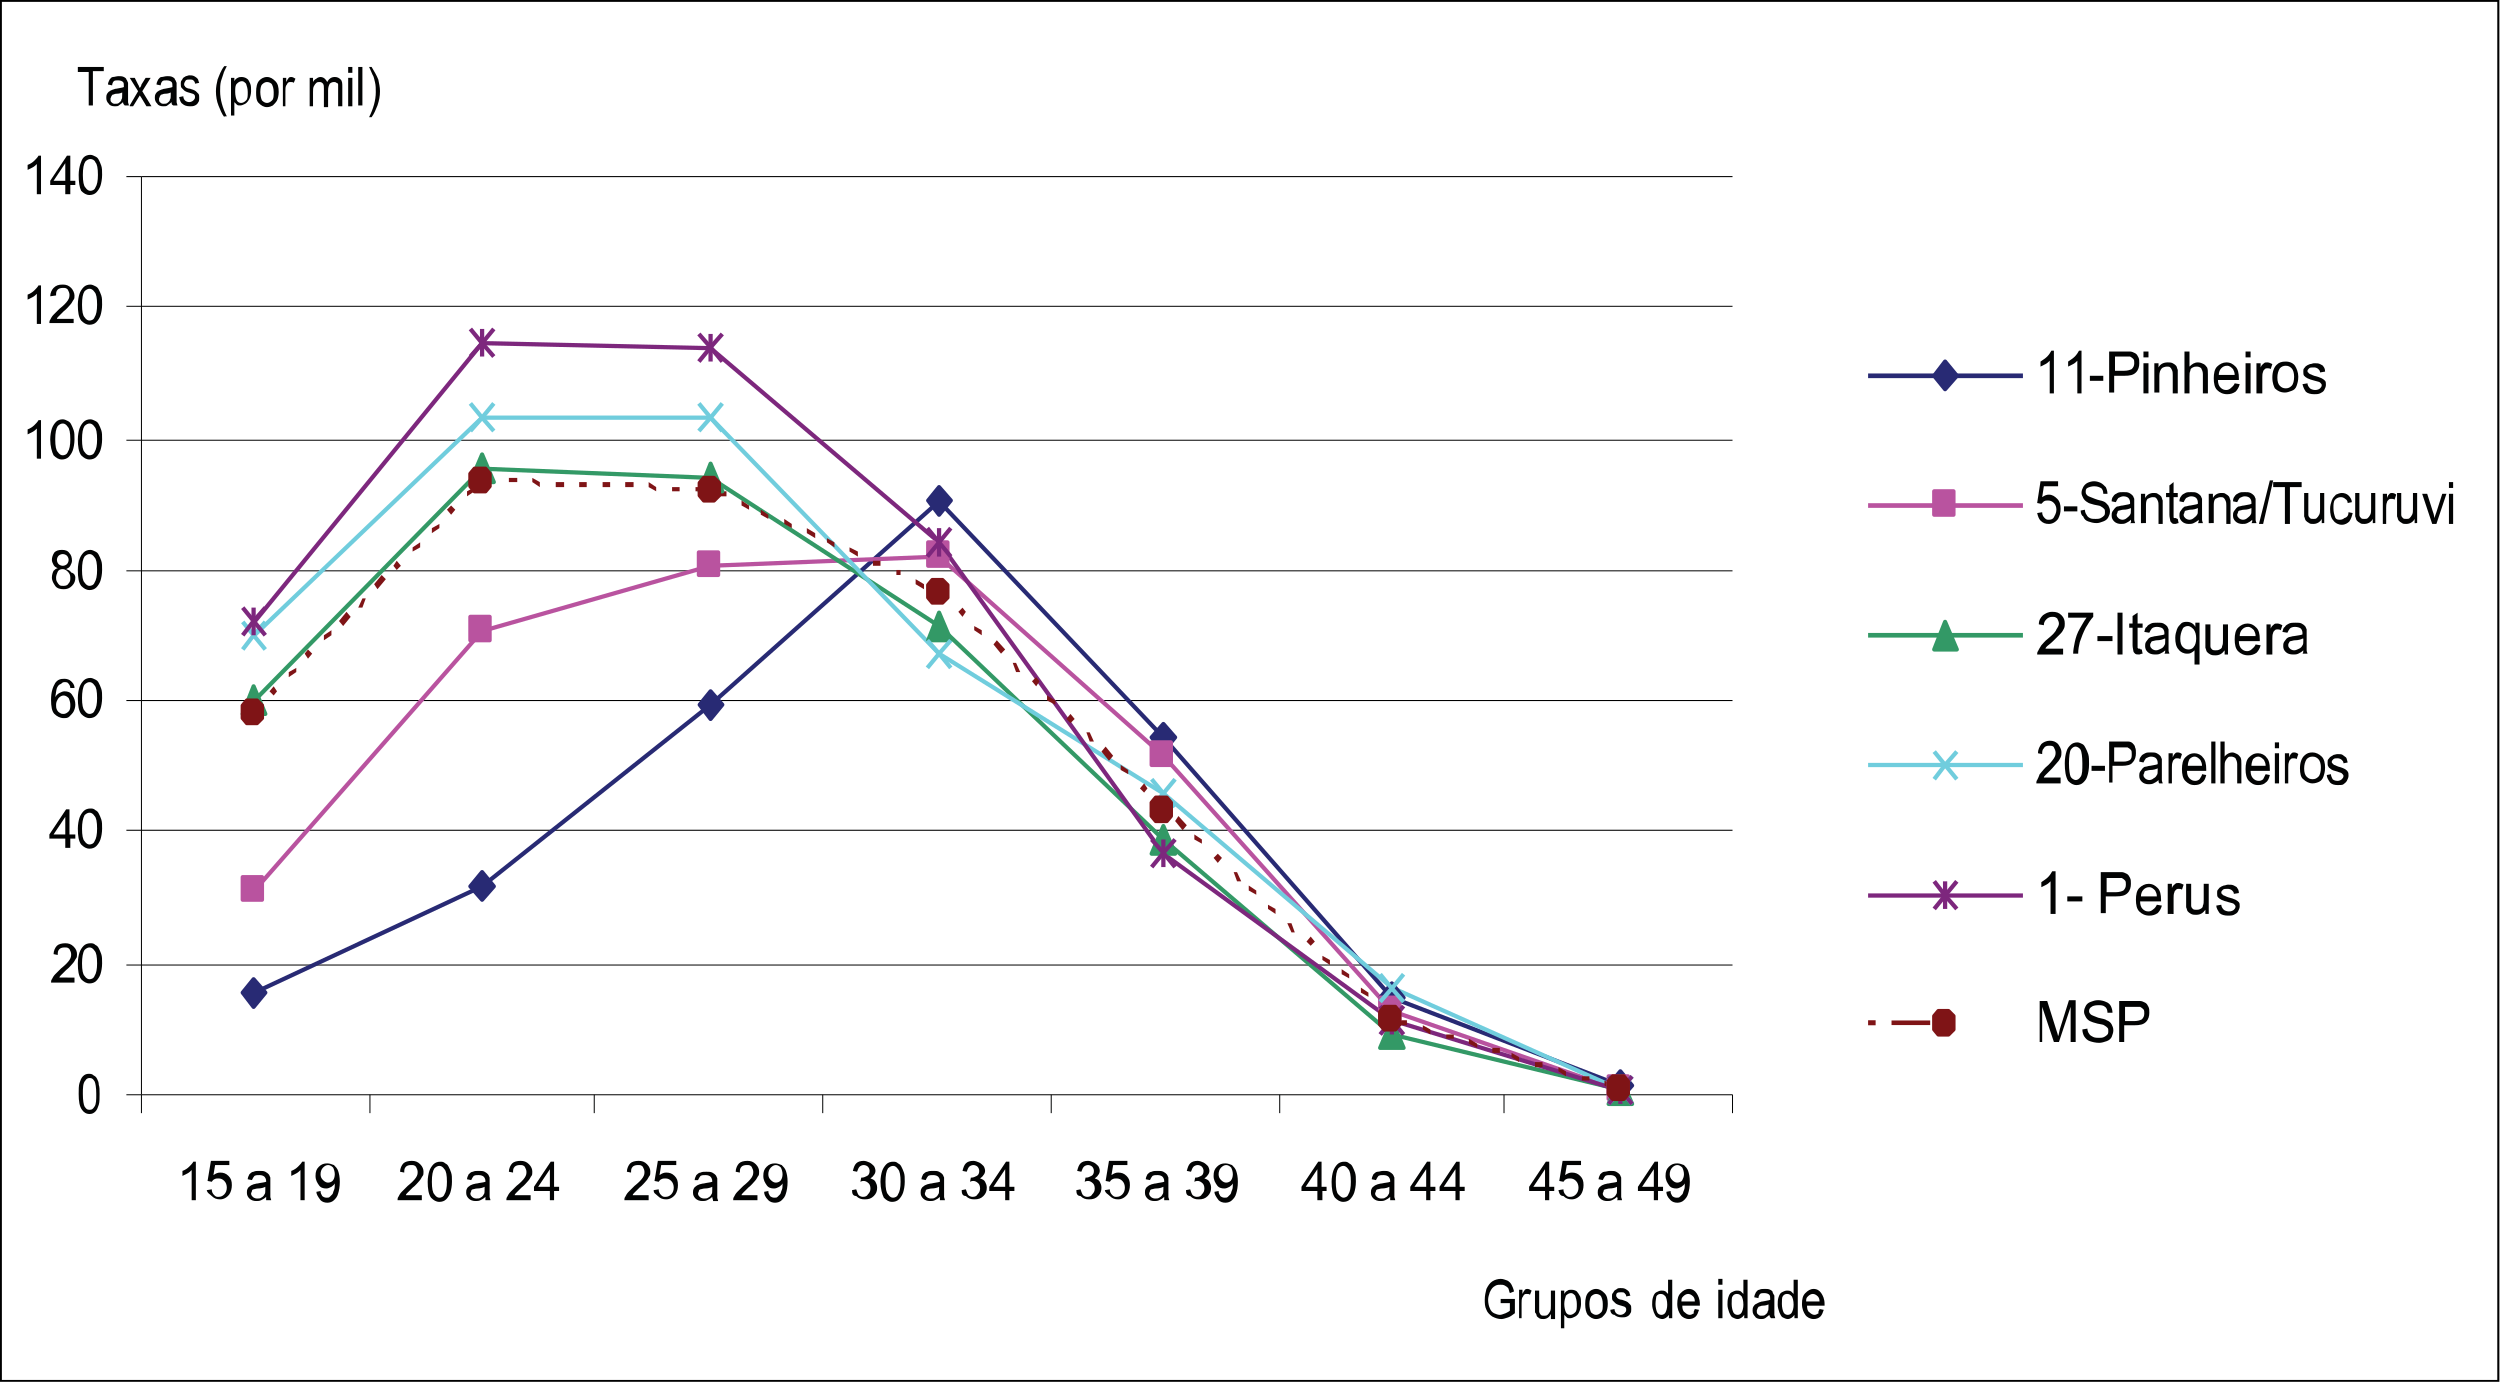 <?xml version="1.0" encoding="UTF-8"?> <svg xmlns="http://www.w3.org/2000/svg" xmlns:xlink="http://www.w3.org/1999/xlink" version="1.1" id="Camada_1" x="0px" y="0px" viewBox="0 0 298.7 165.1" style="enable-background:new 0 0 298.7 165.1;" xml:space="preserve"> <style type="text/css"> .st0{fill:none;stroke:#000000;stroke-width:0.12;stroke-linejoin:round;stroke-miterlimit:8;} .st1{fill:none;stroke:#020303;stroke-width:0.12;stroke-linejoin:round;stroke-miterlimit:8;} .st2{fill:none;stroke:#282A74;stroke-width:0.508;stroke-linejoin:round;stroke-miterlimit:8;} .st3{fill:none;stroke:#B9539F;stroke-width:0.508;stroke-linejoin:round;stroke-miterlimit:8;} .st4{fill:none;stroke:#339966;stroke-width:0.508;stroke-linejoin:round;stroke-miterlimit:8;} .st5{fill:none;stroke:#70CDDD;stroke-width:0.508;stroke-linejoin:round;stroke-miterlimit:8;} .st6{fill:none;stroke:#7D277D;stroke-width:0.508;stroke-linejoin:round;stroke-miterlimit:8;} .st7{fill-rule:evenodd;clip-rule:evenodd;fill:#7F1416;} .st8{fill-rule:evenodd;clip-rule:evenodd;fill:#282A74;} .st9{fill:none;stroke:#282A74;stroke-width:0.499;stroke-linecap:round;stroke-linejoin:round;stroke-miterlimit:8;} .st10{fill-rule:evenodd;clip-rule:evenodd;fill:#B9539F;} .st11{fill:none;stroke:#B9539F;stroke-width:0.499;stroke-linecap:round;stroke-linejoin:round;stroke-miterlimit:8;} .st12{fill-rule:evenodd;clip-rule:evenodd;fill:#339966;} .st13{fill:none;stroke:#339966;stroke-width:0.499;stroke-linecap:round;stroke-linejoin:round;stroke-miterlimit:8;} .st14{fill:none;stroke:#7F1416;stroke-width:0.499;stroke-linecap:round;stroke-linejoin:round;stroke-miterlimit:8;} .st15{fill:none;stroke:#282A74;stroke-width:0.554;stroke-linejoin:round;stroke-miterlimit:8;} .st16{fill:none;stroke:#B9539F;stroke-width:0.554;stroke-linejoin:round;stroke-miterlimit:8;} .st17{fill:none;stroke:#339966;stroke-width:0.554;stroke-linejoin:round;stroke-miterlimit:8;} .st18{fill:none;stroke:#7F1416;stroke-width:0.554;stroke-linejoin:round;stroke-miterlimit:8;stroke-dasharray:4.619,13.858;} .st19{fill:#020303;} .st20{fill:none;stroke:#000000;stroke-width:0.25;stroke-miterlimit:10;} </style> <g> <line class="st0" x1="16.9" y1="115.3" x2="207" y2="115.3"></line> <line class="st0" x1="16.9" y1="99.2" x2="207" y2="99.2"></line> <line class="st0" x1="16.9" y1="83.7" x2="207" y2="83.7"></line> <line class="st0" x1="16.9" y1="68.2" x2="207" y2="68.2"></line> <line class="st0" x1="16.9" y1="52.6" x2="207" y2="52.6"></line> <line class="st0" x1="16.9" y1="36.6" x2="207" y2="36.6"></line> <line class="st0" x1="16.9" y1="21.1" x2="207" y2="21.1"></line> <line class="st0" x1="16.9" y1="21.1" x2="16.9" y2="130.8"></line> <line class="st1" x1="15.1" y1="130.8" x2="16.9" y2="130.8"></line> <line class="st1" x1="15.1" y1="115.3" x2="16.9" y2="115.3"></line> <line class="st1" x1="15.1" y1="99.2" x2="16.9" y2="99.2"></line> <line class="st1" x1="15.1" y1="83.7" x2="16.9" y2="83.7"></line> <line class="st1" x1="15.1" y1="68.2" x2="16.9" y2="68.2"></line> <line class="st1" x1="15.1" y1="52.6" x2="16.9" y2="52.6"></line> <line class="st1" x1="15.1" y1="36.6" x2="16.9" y2="36.6"></line> <line class="st1" x1="15.1" y1="21.1" x2="16.9" y2="21.1"></line> <line class="st0" x1="16.9" y1="130.8" x2="207" y2="130.8"></line> <line class="st1" x1="16.9" y1="133" x2="16.9" y2="130.8"></line> <line class="st1" x1="44.2" y1="133" x2="44.2" y2="130.8"></line> <line class="st1" x1="71" y1="133" x2="71" y2="130.8"></line> <line class="st1" x1="98.3" y1="133" x2="98.3" y2="130.8"></line> <line class="st1" x1="125.6" y1="133" x2="125.6" y2="130.8"></line> <line class="st1" x1="152.9" y1="133" x2="152.9" y2="130.8"></line> <line class="st1" x1="179.7" y1="133" x2="179.7" y2="130.8"></line> <line class="st1" x1="207" y1="133" x2="207" y2="130.8"></line> <line class="st2" x1="30.4" y1="118.6" x2="57.6" y2="105.9"></line> <line class="st2" x1="57.6" y1="105.9" x2="84.9" y2="84.2"></line> <line class="st2" x1="84.9" y1="84.2" x2="112.2" y2="59.9"></line> <line class="st2" x1="112.2" y1="59.9" x2="139" y2="88.1"></line> <line class="st2" x1="139" y1="88.1" x2="166.3" y2="119.2"></line> <line class="st2" x1="166.3" y1="119.2" x2="193.6" y2="129.7"></line> <line class="st3" x1="30.4" y1="106.4" x2="57.6" y2="75.4"></line> <line class="st3" x1="57.6" y1="75.4" x2="84.9" y2="67.6"></line> <line class="st3" x1="84.9" y1="67.6" x2="112.2" y2="66.5"></line> <line class="st3" x1="112.2" y1="66.5" x2="139" y2="90.3"></line> <line class="st3" x1="139" y1="90.3" x2="166.3" y2="120.8"></line> <line class="st3" x1="166.3" y1="120.8" x2="193.6" y2="130.3"></line> <line class="st4" x1="30.4" y1="83.7" x2="57.6" y2="56"></line> <line class="st4" x1="57.6" y1="56" x2="84.9" y2="57.1"></line> <line class="st4" x1="84.9" y1="57.1" x2="112.2" y2="74.8"></line> <line class="st4" x1="112.2" y1="74.8" x2="139" y2="100.3"></line> <line class="st4" x1="139" y1="100.3" x2="166.3" y2="123.6"></line> <line class="st4" x1="166.3" y1="123.6" x2="193.6" y2="130.2"></line> <line class="st5" x1="30.4" y1="75.9" x2="57.6" y2="49.9"></line> <line class="st5" x1="57.6" y1="49.9" x2="84.9" y2="49.9"></line> <line class="st5" x1="84.9" y1="49.9" x2="112.2" y2="78.1"></line> <line class="st5" x1="112.2" y1="78.1" x2="139" y2="94.8"></line> <line class="st5" x1="139" y1="94.8" x2="166.3" y2="118"></line> <line class="st5" x1="166.3" y1="118" x2="193.6" y2="130.2"></line> <line class="st6" x1="30.4" y1="74.3" x2="57.6" y2="41"></line> <line class="st6" x1="57.6" y1="41" x2="84.9" y2="41.6"></line> <line class="st6" x1="84.9" y1="41.6" x2="112.2" y2="64.8"></line> <line class="st6" x1="112.2" y1="64.8" x2="139" y2="102"></line> <line class="st6" x1="139" y1="102" x2="166.3" y2="121.9"></line> <line class="st6" x1="166.3" y1="121.9" x2="193.6" y2="130.3"></line> <polygon class="st7" points="31.3,84.2 30.4,84.8 30.4,85.3 31.3,84.8 31.3,84.2 31.3,84.2 "></polygon> <polygon class="st7" points="33.1,82.6 32.7,82 32.2,82.6 32.7,83.1 33.1,82.6 33.1,82.6 "></polygon> <polygon class="st7" points="35.4,79.8 34.5,80.3 34.5,80.9 35.4,80.3 35.4,79.8 35.4,79.8 "></polygon> <polygon class="st7" points="37.3,78.1 36.8,77.6 36.4,78.1 36.8,78.7 37.3,78.1 37.3,78.1 "></polygon> <polygon class="st7" points="39.6,75.3 38.7,75.9 38.7,76.5 39.6,75.9 39.6,75.3 39.6,75.3 "></polygon> <polygon class="st7" points="41.9,73.7 41.4,73.1 40.5,74.2 41,74.8 41.9,73.7 41.9,73.7 "></polygon> <polygon class="st7" points="43.7,71.5 43.3,71.5 42.8,72.6 43.3,72.6 43.7,71.5 43.7,71.5 "></polygon> <polygon class="st7" points="46.1,69.2 45.6,68.7 44.7,69.8 45.1,70.4 46.1,69.2 46.1,69.2 "></polygon> <polygon class="st7" points="47.9,67.6 47.4,67 47,67.6 47.4,68.1 47.9,67.6 47.9,67.6 "></polygon> <polygon class="st7" points="50.2,64.8 49.3,65.4 49.3,65.9 50.2,65.4 50.2,64.8 50.2,64.8 "></polygon> <polygon class="st7" points="52.5,62.6 51.6,63.1 51.6,63.7 52.5,63.1 52.5,62.6 52.5,62.6 "></polygon> <polygon class="st7" points="54.4,60.9 53.9,60.4 53.4,60.9 53.9,61.5 54.4,60.9 54.4,60.9 "></polygon> <polygon class="st7" points="56.7,58.2 55.8,58.7 55.8,59.3 56.7,58.7 56.7,58.2 56.7,58.2 "></polygon> <polygon class="st7" points="58.1,57.1 59,57.1 59,57.6 58.1,57.6 58.1,57.1 "></polygon> <polygon class="st7" points="60.8,57.1 61.8,57.1 61.8,57.6 60.8,57.6 60.8,57.1 "></polygon> <polygon class="st7" points="64.5,57.6 63.6,57.1 63.6,57.6 64.5,58.2 64.5,57.6 64.5,57.6 "></polygon> <polygon class="st7" points="66.4,57.6 67.4,57.6 67.4,58.2 66.4,58.2 66.4,57.6 "></polygon> <polygon class="st7" points="69.2,57.6 70.1,57.6 70.1,58.2 69.2,58.2 69.2,57.6 "></polygon> <polygon class="st7" points="72,57.6 72.9,57.6 72.9,58.2 72,58.2 72,57.6 "></polygon> <polygon class="st7" points="74.7,57.6 75.7,57.6 75.7,58.2 74.7,58.2 74.7,57.6 "></polygon> <polygon class="st7" points="78.4,58.2 77.5,57.6 77.5,58.2 78.4,58.7 78.4,58.2 78.4,58.2 "></polygon> <polygon class="st7" points="80.3,58.2 81.2,58.2 81.2,58.7 80.3,58.7 80.3,58.2 "></polygon> <polygon class="st7" points="83.1,58.2 84,58.2 84,58.7 83.1,58.7 83.1,58.2 "></polygon> <polygon class="st7" points="85.8,58.7 86.8,58.7 86.8,59.3 85.8,59.3 85.8,58.7 "></polygon> <polygon class="st7" points="89.5,60.4 88.6,59.8 88.6,60.4 89.5,60.9 89.5,60.4 89.5,60.4 "></polygon> <polygon class="st7" points="91.8,61.5 90.9,60.9 90.9,61.5 91.8,62 91.8,61.5 91.8,61.5 "></polygon> <polygon class="st7" points="94.6,62.6 93.7,62 93.7,62.6 94.6,63.1 94.6,62.6 94.6,62.6 "></polygon> <polygon class="st7" points="97.4,63.7 96.4,63.1 96.4,63.7 97.4,64.3 97.4,63.7 97.4,63.7 "></polygon> <polygon class="st7" points="99.7,64.8 98.8,64.3 98.8,64.8 99.7,65.4 99.7,64.8 99.7,64.8 "></polygon> <polygon class="st7" points="102.5,65.9 101.5,65.4 101.5,65.9 102.5,66.5 102.5,65.9 102.5,65.9 "></polygon> <polygon class="st7" points="104.3,67 105.2,67 105.2,67.6 104.3,67.6 104.3,67 "></polygon> <polygon class="st7" points="107.1,68.1 107.6,68.1 107.6,68.7 107.1,68.7 107.1,68.1 "></polygon> <polygon class="st7" points="110.4,69.8 109.4,69.2 109.4,69.8 110.4,70.4 110.4,69.8 110.4,69.8 "></polygon> <polygon class="st7" points="113.1,70.9 112.2,70.4 112.2,70.9 113.1,71.5 113.1,70.9 113.1,70.9 "></polygon> <polygon class="st7" points="115.4,73.1 115,72.6 114.5,73.1 115,73.7 115.4,73.1 115.4,73.1 "></polygon> <polygon class="st7" points="117.3,75.3 116.4,74.8 116.4,75.3 117.3,75.9 117.3,75.3 117.3,75.3 "></polygon> <polygon class="st7" points="120.1,77.6 119.1,76.5 118.7,77 119.6,78.1 120.1,77.6 120.1,77.6 "></polygon> <polygon class="st7" points="121.9,80.3 121.4,79.2 121,79.2 121.4,80.3 121.9,80.3 121.9,80.3 "></polygon> <polygon class="st7" points="124.2,81.4 123.8,80.9 123.3,81.4 123.8,82 124.2,81.4 124.2,81.4 "></polygon> <polygon class="st7" points="126.1,83.7 125.1,83.1 125.1,83.7 126.1,84.2 126.1,83.7 126.1,83.7 "></polygon> <polygon class="st7" points="128.4,85.9 127.9,85.3 127.4,85.9 127.9,86.4 128.4,85.9 128.4,85.9 "></polygon> <polygon class="st7" points="130.7,88.6 130.2,87.5 129.8,87.5 130.2,88.6 130.7,88.6 130.7,88.6 "></polygon> <polygon class="st7" points="133,90.3 132.1,89.2 131.6,89.8 132.5,90.9 133,90.3 133,90.3 "></polygon> <polygon class="st7" points="134.8,92 133.9,91.4 133.9,92 134.8,92.5 134.8,92 134.8,92 "></polygon> <polygon class="st7" points="137.1,94.2 136.7,93.6 136.2,94.2 136.7,94.7 137.1,94.2 137.1,94.2 "></polygon> <polygon class="st7" points="139,96.4 138.1,95.9 138.1,96.4 139,97 139,96.4 139,96.4 "></polygon> <polygon class="st7" points="141.8,98.6 140.8,97.5 140.4,98.1 141.3,99.2 141.8,98.6 141.8,98.6 "></polygon> <polygon class="st7" points="143.6,100.3 142.7,99.7 142.7,100.3 143.6,100.8 143.6,100.3 143.6,100.3 "></polygon> <polygon class="st7" points="146,102.5 145.5,102 145,102.5 145.5,103.1 146,102.5 146,102.5 "></polygon> <polygon class="st7" points="148.3,105.3 147.8,104.2 147.4,104.2 147.8,105.3 148.3,105.3 148.3,105.3 "></polygon> <polygon class="st7" points="150.1,106.4 149.2,105.8 149.2,106.4 150.1,106.9 150.1,106.4 150.1,106.4 "></polygon> <polygon class="st7" points="152.4,108.6 151.5,108.1 151.5,108.6 152.4,109.2 152.4,108.6 152.4,108.6 "></polygon> <polygon class="st7" points="154.7,111.4 154.3,110.3 153.8,110.3 154.3,111.4 154.7,111.4 154.7,111.4 "></polygon> <polygon class="st7" points="157.1,112.5 156.6,111.9 156.1,112.5 156.6,113 157.1,112.5 157.1,112.5 "></polygon> <polygon class="st7" points="158.9,114.7 158,114.2 158,114.7 158.9,115.3 158.9,114.7 158.9,114.7 "></polygon> <polygon class="st7" points="161.2,116.4 160.3,115.8 160.3,116.4 161.2,116.9 161.2,116.4 161.2,116.4 "></polygon> <polygon class="st7" points="163.5,118.6 162.6,118 162.6,118.6 163.5,119.1 163.5,118.6 163.5,118.6 "></polygon> <polygon class="st7" points="165.8,120.8 165.4,120.2 164.9,120.8 165.4,121.4 165.8,120.8 165.8,120.8 "></polygon> <polygon class="st7" points="167.2,121.9 168.1,121.9 168.1,122.5 167.2,122.5 167.2,121.9 "></polygon> <polygon class="st7" points="170.9,123 170,122.5 170,123 170.9,123.6 170.9,123 170.9,123 "></polygon> <polygon class="st7" points="172.8,123.6 173.7,123.6 173.7,124.1 172.8,124.1 172.8,123.6 "></polygon> <polygon class="st7" points="176.5,124.7 175.5,124.1 175.5,124.7 176.5,125.2 176.5,124.7 176.5,124.7 "></polygon> <polygon class="st7" points="178.3,125.2 179.2,125.2 179.2,125.8 178.3,125.8 178.3,125.2 "></polygon> <polygon class="st7" points="181.5,126.3 180.6,125.8 180.6,126.3 181.5,126.9 181.5,126.3 181.5,126.3 "></polygon> <polygon class="st7" points="183.4,126.9 184.3,126.9 184.3,127.5 183.4,127.5 183.4,126.9 "></polygon> <polygon class="st7" points="187.1,128 186.2,127.5 186.2,128 187.1,128.6 187.1,128 187.1,128 "></polygon> <polygon class="st7" points="189,128.6 189.9,128.6 189.9,129.1 189,129.1 189,128.6 "></polygon> <polygon class="st7" points="192.7,129.7 191.7,129.1 191.7,129.7 192.7,130.2 192.7,129.7 192.7,129.7 "></polygon> <polygon class="st8" points="30.3,120.3 29,118.6 30.3,117 31.7,118.6 30.3,120.3 30.3,120.3 "></polygon> <polygon class="st9" points="30.3,117 31.7,118.6 30.3,120.3 29,118.6 30.3,117 30.3,117 "></polygon> <polygon class="st8" points="57.6,107.5 56.2,105.9 57.6,104.2 59,105.9 57.6,107.5 57.6,107.5 "></polygon> <polygon class="st9" points="57.6,104.2 59,105.9 57.6,107.5 56.2,105.9 57.6,104.2 57.6,104.2 "></polygon> <polygon class="st8" points="84.9,85.9 83.5,84.2 84.9,82.6 86.3,84.2 84.9,85.9 84.9,85.9 "></polygon> <polygon class="st9" points="84.9,82.6 86.3,84.2 84.9,85.9 83.6,84.2 84.9,82.6 84.9,82.6 "></polygon> <polygon class="st8" points="112.2,61.5 110.9,59.8 112.2,58.2 113.6,59.8 112.2,61.5 112.2,61.5 "></polygon> <polygon class="st9" points="112.2,58.2 113.6,59.8 112.2,61.5 110.9,59.8 112.2,58.2 112.2,58.2 "></polygon> <polygon class="st8" points="139,89.8 137.6,88.1 139,86.5 140.4,88.1 139,89.8 139,89.8 "></polygon> <polygon class="st9" points="139,86.5 140.4,88.1 139,89.8 137.6,88.1 139,86.5 139,86.5 "></polygon> <polygon class="st8" points="166.3,120.8 164.9,119.2 166.3,117.5 167.7,119.2 166.3,120.8 166.3,120.8 "></polygon> <polygon class="st9" points="166.3,117.5 167.7,119.2 166.3,120.8 164.9,119.2 166.3,117.5 166.3,117.5 "></polygon> <polygon class="st8" points="193.6,131.3 192.2,129.7 193.6,128 195,129.7 193.6,131.3 193.6,131.3 "></polygon> <polygon class="st9" points="193.6,128 195,129.7 193.6,131.3 192.2,129.7 193.6,128 193.6,128 "></polygon> <polygon class="st10" points="29,104.8 31.3,104.8 31.3,107.5 29,107.5 29,104.8 "></polygon> <polygon class="st11" points="29,104.8 31.3,104.8 31.3,107.5 29,107.5 29,104.8 29,104.8 "></polygon> <polygon class="st10" points="56.2,73.7 58.5,73.7 58.5,76.5 56.2,76.5 56.2,73.7 "></polygon> <polygon class="st11" points="56.2,73.7 58.5,73.7 58.5,76.5 56.2,76.5 56.2,73.7 56.2,73.7 "></polygon> <polygon class="st10" points="83.5,66 85.8,66 85.8,68.7 83.5,68.7 83.5,66 "></polygon> <polygon class="st11" points="83.5,66 85.8,66 85.8,68.7 83.5,68.7 83.5,66 83.5,66 "></polygon> <polygon class="st10" points="110.9,64.8 113.2,64.8 113.2,67.6 110.9,67.6 110.9,64.8 "></polygon> <polygon class="st11" points="110.9,64.8 113.2,64.8 113.2,67.6 110.9,67.6 110.9,64.8 110.9,64.8 "></polygon> <polygon class="st10" points="137.6,88.7 139.9,88.7 139.9,91.4 137.6,91.4 137.6,88.7 "></polygon> <polygon class="st11" points="137.6,88.7 139.9,88.7 139.9,91.4 137.6,91.4 137.6,88.7 137.6,88.7 "></polygon> <polygon class="st10" points="164.9,119.2 167.2,119.2 167.2,121.9 164.9,121.9 164.9,119.2 "></polygon> <polygon class="st11" points="164.9,119.2 167.2,119.2 167.2,121.9 164.9,121.9 164.9,119.2 164.9,119.2 "></polygon> <polygon class="st10" points="192.2,128.6 194.5,128.6 194.5,131.3 192.2,131.3 192.2,128.6 "></polygon> <polygon class="st11" points="192.2,128.6 194.5,128.6 194.5,131.3 192.2,131.3 192.2,128.6 192.2,128.6 "></polygon> <polygon class="st12" points="31.7,85.3 29,85.3 30.3,82 31.7,85.3 31.7,85.3 "></polygon> <polygon class="st13" points="30.3,82 31.7,85.3 29,85.3 30.3,82 30.3,82 "></polygon> <polygon class="st12" points="59,57.6 56.2,57.6 57.6,54.3 59,57.6 59,57.6 "></polygon> <polygon class="st13" points="57.6,54.3 59,57.6 56.2,57.6 57.6,54.3 57.6,54.3 "></polygon> <polygon class="st12" points="86.3,58.7 83.5,58.7 84.9,55.4 86.3,58.7 86.3,58.7 "></polygon> <polygon class="st13" points="84.9,55.4 86.3,58.7 83.6,58.7 84.9,55.4 84.9,55.4 "></polygon> <polygon class="st12" points="113.6,76.5 110.9,76.5 112.2,73.2 113.6,76.5 113.6,76.5 "></polygon> <polygon class="st13" points="112.2,73.2 113.6,76.5 110.9,76.5 112.2,73.2 112.2,73.2 "></polygon> <polygon class="st12" points="140.4,102 137.6,102 139,98.7 140.4,102 140.4,102 "></polygon> <polygon class="st13" points="139,98.7 140.4,102 137.6,102 139,98.7 139,98.7 "></polygon> <polygon class="st12" points="167.7,125.2 164.9,125.2 166.3,121.9 167.7,125.2 167.7,125.2 "></polygon> <polygon class="st13" points="166.3,121.9 167.7,125.2 164.9,125.2 166.3,121.9 166.3,121.9 "></polygon> <polygon class="st12" points="195,131.9 192.2,131.9 193.6,128.6 195,131.9 195,131.9 "></polygon> <polygon class="st13" points="193.6,128.6 195,131.9 192.2,131.9 193.6,128.6 193.6,128.6 "></polygon> <line class="st5" x1="30.3" y1="75.9" x2="29" y2="74.3"></line> <line class="st5" x1="30.3" y1="75.9" x2="31.7" y2="77.6"></line> <line class="st5" x1="30.3" y1="75.9" x2="29" y2="77.6"></line> <line class="st5" x1="30.3" y1="75.9" x2="31.7" y2="74.3"></line> <line class="st5" x1="57.6" y1="49.9" x2="56.2" y2="48.2"></line> <line class="st5" x1="57.6" y1="49.9" x2="59" y2="51.5"></line> <line class="st5" x1="57.6" y1="49.9" x2="56.2" y2="51.5"></line> <line class="st5" x1="57.6" y1="49.9" x2="59" y2="48.2"></line> <line class="st5" x1="84.9" y1="49.9" x2="83.5" y2="48.2"></line> <line class="st5" x1="84.9" y1="49.9" x2="86.3" y2="51.5"></line> <line class="st5" x1="84.9" y1="49.9" x2="83.5" y2="51.5"></line> <line class="st5" x1="84.9" y1="49.9" x2="86.3" y2="48.2"></line> <line class="st5" x1="112.2" y1="78.1" x2="110.8" y2="76.5"></line> <line class="st5" x1="112.2" y1="78.1" x2="113.6" y2="79.8"></line> <line class="st5" x1="112.2" y1="78.1" x2="110.8" y2="79.8"></line> <line class="st5" x1="112.2" y1="78.1" x2="113.6" y2="76.5"></line> <line class="st5" x1="139" y1="94.8" x2="137.6" y2="93.1"></line> <line class="st5" x1="139" y1="94.8" x2="140.4" y2="96.4"></line> <line class="st5" x1="139" y1="94.8" x2="137.6" y2="96.4"></line> <line class="st5" x1="139" y1="94.8" x2="140.4" y2="93.1"></line> <line class="st5" x1="166.3" y1="118.1" x2="164.9" y2="116.4"></line> <line class="st5" x1="166.3" y1="118.1" x2="167.7" y2="119.7"></line> <line class="st5" x1="166.3" y1="118.1" x2="164.9" y2="119.7"></line> <line class="st5" x1="166.3" y1="118.1" x2="167.7" y2="116.4"></line> <line class="st5" x1="193.6" y1="130.2" x2="192.2" y2="128.6"></line> <line class="st5" x1="193.6" y1="130.2" x2="195" y2="131.9"></line> <line class="st5" x1="193.6" y1="130.2" x2="192.2" y2="131.9"></line> <line class="st5" x1="193.6" y1="130.2" x2="195" y2="128.6"></line> <line class="st6" x1="30.3" y1="74.2" x2="29" y2="72.6"></line> <line class="st6" x1="30.3" y1="74.2" x2="31.7" y2="75.9"></line> <line class="st6" x1="30.3" y1="74.2" x2="29" y2="75.9"></line> <line class="st6" x1="30.3" y1="74.2" x2="31.7" y2="72.6"></line> <line class="st6" x1="30.3" y1="74.2" x2="30.3" y2="72.6"></line> <line class="st6" x1="30.3" y1="74.2" x2="30.3" y2="75.9"></line> <line class="st6" x1="57.6" y1="41" x2="56.2" y2="39.3"></line> <line class="st6" x1="57.6" y1="41" x2="59" y2="42.6"></line> <line class="st6" x1="57.6" y1="41" x2="56.2" y2="42.6"></line> <line class="st6" x1="57.6" y1="41" x2="59" y2="39.3"></line> <line class="st6" x1="57.6" y1="41" x2="57.6" y2="39.3"></line> <line class="st6" x1="57.6" y1="41" x2="57.6" y2="42.6"></line> <line class="st6" x1="84.9" y1="41.5" x2="83.5" y2="39.9"></line> <line class="st6" x1="84.9" y1="41.5" x2="86.3" y2="43.2"></line> <line class="st6" x1="84.9" y1="41.5" x2="83.5" y2="43.2"></line> <line class="st6" x1="84.9" y1="41.5" x2="86.3" y2="39.9"></line> <line class="st6" x1="84.9" y1="41.5" x2="84.9" y2="39.9"></line> <line class="st6" x1="84.9" y1="41.5" x2="84.9" y2="43.2"></line> <line class="st6" x1="112.2" y1="64.8" x2="110.8" y2="63.1"></line> <line class="st6" x1="112.2" y1="64.8" x2="113.6" y2="66.5"></line> <line class="st6" x1="112.2" y1="64.8" x2="110.8" y2="66.5"></line> <line class="st6" x1="112.2" y1="64.8" x2="113.6" y2="63.1"></line> <line class="st6" x1="112.2" y1="64.8" x2="112.2" y2="63.1"></line> <line class="st6" x1="112.2" y1="64.8" x2="112.2" y2="66.5"></line> <line class="st6" x1="139" y1="101.9" x2="137.6" y2="100.3"></line> <line class="st6" x1="139" y1="101.9" x2="140.4" y2="103.6"></line> <line class="st6" x1="139" y1="101.9" x2="137.6" y2="103.6"></line> <line class="st6" x1="139" y1="101.9" x2="140.4" y2="100.3"></line> <line class="st6" x1="139" y1="101.9" x2="139" y2="100.3"></line> <line class="st6" x1="139" y1="101.9" x2="139" y2="103.6"></line> <line class="st6" x1="166.3" y1="121.9" x2="164.9" y2="120.2"></line> <line class="st6" x1="166.3" y1="121.9" x2="167.7" y2="123.6"></line> <line class="st6" x1="166.3" y1="121.9" x2="164.9" y2="123.6"></line> <line class="st6" x1="166.3" y1="121.9" x2="167.7" y2="120.2"></line> <line class="st6" x1="166.3" y1="121.9" x2="166.3" y2="120.2"></line> <line class="st6" x1="166.3" y1="121.9" x2="166.3" y2="123.6"></line> <line class="st6" x1="193.6" y1="130.2" x2="192.2" y2="128.6"></line> <line class="st6" x1="193.6" y1="130.2" x2="195" y2="131.9"></line> <line class="st6" x1="193.6" y1="130.2" x2="192.2" y2="131.9"></line> <line class="st6" x1="193.6" y1="130.2" x2="195" y2="128.6"></line> <line class="st6" x1="193.6" y1="130.2" x2="193.6" y2="128.6"></line> <line class="st6" x1="193.6" y1="130.2" x2="193.6" y2="131.9"></line> <polygon class="st7" points="30.7,86.4 29.5,86.4 29,85.8 29,85 29,84.3 29.5,83.7 30.7,83.7 31.3,84.3 31.3,85.8 30.7,86.4 30.7,86.4 "></polygon> <polygon class="st14" points="29,85 29,84.3 29.5,83.7 30.1,83.7 30.7,83.7 31.3,84.3 31.3,85 31.3,85.8 30.7,86.4 30.1,86.4 29.5,86.4 29,85.8 29,85 29,85 "></polygon> <polygon class="st7" points="58,58.7 56.7,58.7 56.2,58.1 56.2,57.3 56.2,56.6 56.7,56 58,56 58.5,56.6 58.5,58.1 58,58.7 58,58.7 "></polygon> <polygon class="st14" points="56.2,57.3 56.2,56.6 56.7,56 57.4,56 58,56 58.5,56.6 58.5,57.3 58.5,58.1 58,58.7 57.4,58.7 56.7,58.7 56.2,58.1 56.2,57.3 56.2,57.3 "></polygon> <polygon class="st7" points="85.3,59.8 84.1,59.8 83.6,59.2 83.6,58.4 83.6,57.7 84.1,57.1 85.3,57.1 85.9,57.7 85.9,59.2 85.3,59.8 85.3,59.8 "></polygon> <polygon class="st14" points="83.6,58.4 83.6,57.7 84.1,57.1 84.7,57.1 85.3,57.1 85.9,57.7 85.9,58.4 85.9,59.2 85.3,59.8 84.7,59.8 84.1,59.8 83.6,59.2 83.6,58.4 83.6,58.4 "></polygon> <polygon class="st7" points="112.6,72 111.4,72 110.9,71.4 110.9,70.6 110.9,69.9 111.4,69.3 112.6,69.3 113.2,69.9 113.2,71.4 112.6,72 112.6,72 "></polygon> <polygon class="st14" points="110.9,70.6 110.9,69.9 111.4,69.3 112,69.3 112.6,69.3 113.2,69.9 113.2,70.6 113.2,71.4 112.6,72 112,72 111.4,72 110.9,71.4 110.9,70.6 110.9,70.6 "></polygon> <polygon class="st7" points="139.4,98.1 138.1,98.1 137.6,97.5 137.6,96.7 137.6,95.9 138.1,95.3 139.4,95.3 139.9,95.9 139.9,97.5 139.4,98.1 139.4,98.1 "></polygon> <polygon class="st14" points="137.6,96.7 137.6,95.9 138.1,95.3 138.8,95.3 139.4,95.3 139.9,95.9 139.9,96.7 139.9,97.5 139.4,98.1 138.8,98.1 138.1,98.1 137.6,97.5 137.6,96.7 137.6,96.7 "></polygon> <polygon class="st7" points="166.7,123 165.4,123 164.9,122.4 164.9,121.6 164.9,120.9 165.4,120.3 166.7,120.3 167.2,120.9 167.2,122.4 166.7,123 166.7,123 "></polygon> <polygon class="st14" points="164.9,121.6 164.9,120.9 165.4,120.3 166.1,120.3 166.7,120.3 167.2,120.9 167.2,121.6 167.2,122.4 166.7,123 166.1,123 165.4,123 164.9,122.4 164.9,121.6 164.9,121.6 "></polygon> <polygon class="st7" points="194,131.3 192.7,131.3 192.2,130.7 192.2,129.9 192.2,129.2 192.7,128.6 194,128.6 194.5,129.2 194.5,130.7 194,131.3 194,131.3 "></polygon> <polygon class="st14" points="192.2,129.9 192.2,129.2 192.7,128.6 193.4,128.6 194,128.6 194.5,129.2 194.5,129.9 194.5,130.7 194,131.3 193.4,131.3 192.7,131.3 192.2,130.7 192.2,129.9 192.2,129.9 "></polygon> <line class="st15" x1="223.2" y1="44.9" x2="241.7" y2="44.9"></line> <polygon class="st8" points="232.4,46.5 231.1,44.9 232.4,43.2 233.8,44.9 232.4,46.5 232.4,46.5 "></polygon> <polygon class="st9" points="232.4,43.2 233.8,44.9 232.4,46.5 231.1,44.9 232.4,43.2 232.4,43.2 "></polygon> <line class="st16" x1="223.2" y1="60.4" x2="241.7" y2="60.4"></line> <polygon class="st10" points="231.1,58.7 233.4,58.7 233.4,61.5 231.1,61.5 231.1,58.7 "></polygon> <polygon class="st11" points="231.1,58.7 233.4,58.7 233.4,61.5 231.1,61.5 231.1,58.7 231.1,58.7 "></polygon> <line class="st17" x1="223.2" y1="75.9" x2="241.7" y2="75.9"></line> <polygon class="st12" points="233.8,77.6 231.1,77.6 232.4,74.3 233.8,77.6 233.8,77.6 "></polygon> <polygon class="st13" points="232.4,74.3 233.8,77.6 231.1,77.6 232.4,74.3 232.4,74.3 "></polygon> <line class="st5" x1="223.2" y1="91.4" x2="241.7" y2="91.4"></line> <line class="st5" x1="232.4" y1="91.4" x2="231.1" y2="89.8"></line> <line class="st5" x1="232.4" y1="91.4" x2="233.8" y2="93.1"></line> <line class="st5" x1="232.4" y1="91.4" x2="231.1" y2="93.1"></line> <line class="st5" x1="232.4" y1="91.4" x2="233.8" y2="89.8"></line> <line class="st6" x1="223.2" y1="107" x2="241.7" y2="107"></line> <line class="st6" x1="232.4" y1="107" x2="231.1" y2="105.3"></line> <line class="st6" x1="232.4" y1="107" x2="233.8" y2="108.6"></line> <line class="st6" x1="232.4" y1="107" x2="231.1" y2="108.6"></line> <line class="st6" x1="232.4" y1="107" x2="233.8" y2="105.3"></line> <line class="st6" x1="232.4" y1="107" x2="232.4" y2="105.3"></line> <line class="st6" x1="232.4" y1="107" x2="232.4" y2="108.6"></line> <polygon class="st7" points="223.2,121.9 224.1,121.9 224.1,122.5 223.2,122.5 223.2,121.9 "></polygon> <line class="st18" x1="226" y1="122.2" x2="240.8" y2="122.2"></line> <polygon class="st7" points="232.8,123.6 231.6,123.6 231.1,123 231.1,122.2 231.1,121.4 231.6,120.8 232.8,120.8 233.4,121.4 233.4,123 232.8,123.6 232.8,123.6 "></polygon> <polygon class="st14" points="231.1,122.2 231.1,121.4 231.6,120.8 232.2,120.8 232.8,120.8 233.4,121.4 233.4,122.2 233.4,123 232.8,123.6 232.2,123.6 231.6,123.6 231.1,123 231.1,122.2 231.1,122.2 "></polygon> <g> <g> <path class="st19" d="M10.6,12.6V8.6H9.3V8h3.1v0.5h-1.3v4.1H10.6z"></path> <path class="st19" d="M14.7,12.2c-0.2,0.2-0.4,0.3-0.5,0.4s-0.3,0.1-0.5,0.1c-0.3,0-0.6-0.1-0.7-0.3c-0.2-0.2-0.3-0.4-0.3-0.7 c0-0.2,0-0.3,0.1-0.5c0.1-0.1,0.1-0.2,0.3-0.3c0.1-0.1,0.2-0.1,0.4-0.2c0.1,0,0.2-0.1,0.4-0.1c0.4-0.1,0.7-0.1,0.9-0.2 c0-0.1,0-0.1,0-0.1c0-0.2,0-0.4-0.1-0.5c-0.1-0.1-0.3-0.2-0.6-0.2c-0.2,0-0.4,0-0.5,0.1c-0.1,0.1-0.2,0.3-0.2,0.5l-0.5-0.1 c0-0.2,0.1-0.4,0.2-0.6c0.1-0.1,0.2-0.3,0.4-0.3s0.4-0.1,0.7-0.1c0.2,0,0.4,0,0.6,0.1s0.3,0.2,0.3,0.3c0.1,0.1,0.1,0.2,0.2,0.4 c0,0.1,0,0.3,0,0.5v0.8c0,0.5,0,0.9,0,1s0.1,0.3,0.1,0.4h-0.5C14.8,12.5,14.7,12.4,14.7,12.2z M14.7,11c-0.2,0.1-0.4,0.2-0.8,0.2 c-0.2,0-0.3,0.1-0.4,0.1c-0.1,0-0.1,0.1-0.2,0.2c0,0.1-0.1,0.2-0.1,0.3c0,0.2,0,0.3,0.1,0.4c0.1,0.1,0.2,0.2,0.4,0.2 c0.2,0,0.4,0,0.5-0.1c0.1-0.1,0.3-0.2,0.3-0.4c0.1-0.1,0.1-0.3,0.1-0.6V11z"></path> <path class="st19" d="M15.5,12.6l1-1.7l-1-1.6h0.6l0.4,0.8c0.1,0.1,0.1,0.3,0.2,0.4c0.1-0.1,0.2-0.3,0.2-0.4l0.5-0.8h0.6l-1,1.6 l1.1,1.8h-0.6l-0.6-1l-0.2-0.3l-0.8,1.3H15.5z"></path> <path class="st19" d="M20.5,12.2c-0.2,0.2-0.4,0.3-0.5,0.4s-0.3,0.1-0.5,0.1c-0.3,0-0.6-0.1-0.7-0.3c-0.2-0.2-0.3-0.4-0.3-0.7 c0-0.2,0-0.3,0.1-0.5c0.1-0.1,0.1-0.2,0.3-0.3c0.1-0.1,0.2-0.1,0.4-0.2c0.1,0,0.2-0.1,0.4-0.1c0.4-0.1,0.7-0.1,0.9-0.2 c0-0.1,0-0.1,0-0.1c0-0.2,0-0.4-0.1-0.5c-0.1-0.1-0.3-0.2-0.6-0.2c-0.2,0-0.4,0-0.5,0.1c-0.1,0.1-0.2,0.3-0.2,0.5l-0.5-0.1 c0-0.2,0.1-0.4,0.2-0.6c0.1-0.1,0.2-0.3,0.4-0.3s0.4-0.1,0.7-0.1c0.2,0,0.4,0,0.6,0.1s0.3,0.2,0.3,0.3c0.1,0.1,0.1,0.2,0.2,0.4 c0,0.1,0,0.3,0,0.5v0.8c0,0.5,0,0.9,0,1s0.1,0.3,0.1,0.4h-0.5C20.5,12.5,20.5,12.4,20.5,12.2z M20.5,11c-0.2,0.1-0.4,0.2-0.8,0.2 c-0.2,0-0.3,0.1-0.4,0.1c-0.1,0-0.1,0.1-0.2,0.2c0,0.1-0.1,0.2-0.1,0.3c0,0.2,0,0.3,0.1,0.4c0.1,0.1,0.2,0.2,0.4,0.2 c0.2,0,0.4,0,0.5-0.1c0.1-0.1,0.3-0.2,0.3-0.4c0.1-0.1,0.1-0.3,0.1-0.6V11z"></path> <path class="st19" d="M21.4,11.6l0.5-0.1c0,0.2,0.1,0.4,0.2,0.5s0.3,0.2,0.5,0.2c0.2,0,0.4-0.1,0.5-0.2c0.1-0.1,0.2-0.2,0.2-0.4 c0-0.1,0-0.2-0.1-0.3c-0.1-0.1-0.2-0.1-0.5-0.2c-0.4-0.1-0.6-0.2-0.7-0.3c-0.1-0.1-0.2-0.2-0.3-0.3s-0.1-0.3-0.1-0.5 c0-0.1,0-0.3,0.1-0.4c0.1-0.1,0.1-0.2,0.2-0.3c0.1-0.1,0.2-0.1,0.3-0.2c0.1,0,0.3-0.1,0.4-0.1c0.2,0,0.4,0,0.6,0.1 s0.3,0.2,0.4,0.3c0.1,0.1,0.1,0.3,0.2,0.5l-0.5,0.1c0-0.2-0.1-0.3-0.2-0.4c-0.1-0.1-0.3-0.1-0.4-0.1c-0.2,0-0.4,0-0.5,0.1 C22,9.9,22,10,22,10.1c0,0.1,0,0.1,0.1,0.2c0,0.1,0.1,0.1,0.2,0.2c0,0,0.2,0.1,0.4,0.1c0.3,0.1,0.6,0.2,0.7,0.3s0.2,0.2,0.3,0.3 c0.1,0.1,0.1,0.3,0.1,0.5c0,0.2,0,0.4-0.1,0.5c-0.1,0.2-0.2,0.3-0.4,0.4c-0.2,0.1-0.4,0.1-0.6,0.1c-0.4,0-0.7-0.1-0.9-0.3 C21.6,12.3,21.5,12,21.4,11.6z"></path> </g> </g> <g> <g> <path class="st19" d="M26.8,14c-0.3-0.4-0.5-0.9-0.7-1.4c-0.2-0.5-0.3-1.1-0.3-1.7c0-0.5,0.1-1,0.2-1.4c0.2-0.5,0.4-1.1,0.8-1.6 h0.3c-0.2,0.4-0.4,0.8-0.4,0.9c-0.1,0.3-0.2,0.6-0.3,0.9c-0.1,0.4-0.1,0.8-0.1,1.2c0,1,0.3,2,0.8,3H26.8z"></path> <path class="st19" d="M27.6,13.9V9.3h0.4v0.4c0.1-0.2,0.2-0.3,0.4-0.4s0.3-0.1,0.5-0.1c0.2,0,0.5,0.1,0.6,0.2 c0.2,0.1,0.3,0.4,0.4,0.6s0.1,0.6,0.1,0.9c0,0.3-0.1,0.7-0.2,0.9s-0.3,0.5-0.5,0.6s-0.4,0.2-0.6,0.2c-0.2,0-0.3,0-0.4-0.1 s-0.2-0.2-0.3-0.3v1.6H27.6z M28.1,11c0,0.4,0.1,0.8,0.2,1c0.1,0.2,0.3,0.3,0.5,0.3c0.2,0,0.4-0.1,0.6-0.3c0.2-0.2,0.2-0.5,0.2-1 c0-0.4-0.1-0.7-0.2-1c-0.2-0.2-0.3-0.3-0.5-0.3c-0.2,0-0.4,0.1-0.6,0.3S28.1,10.5,28.1,11z"></path> <path class="st19" d="M30.6,11c0-0.6,0.1-1.1,0.4-1.4c0.2-0.2,0.5-0.4,0.9-0.4c0.4,0,0.7,0.2,1,0.5c0.3,0.3,0.4,0.7,0.4,1.3 c0,0.4-0.1,0.8-0.2,1c-0.1,0.2-0.3,0.4-0.5,0.6c-0.2,0.1-0.4,0.2-0.7,0.2c-0.4,0-0.7-0.2-1-0.5S30.6,11.5,30.6,11z M31.1,11 c0,0.4,0.1,0.8,0.2,1c0.2,0.2,0.4,0.3,0.6,0.3c0.2,0,0.4-0.1,0.6-0.3c0.2-0.2,0.2-0.5,0.2-1c0-0.4-0.1-0.7-0.2-0.9 s-0.4-0.3-0.6-0.3c-0.2,0-0.4,0.1-0.6,0.3C31.2,10.2,31.1,10.5,31.1,11z"></path> <path class="st19" d="M33.8,12.6V9.3h0.4v0.5c0.1-0.2,0.2-0.4,0.3-0.5s0.2-0.1,0.3-0.1c0.2,0,0.3,0.1,0.5,0.2l-0.2,0.5 c-0.1-0.1-0.2-0.1-0.4-0.1c-0.1,0-0.2,0-0.3,0.1c-0.1,0.1-0.1,0.2-0.2,0.3c-0.1,0.2-0.1,0.4-0.1,0.7v1.8H33.8z"></path> </g> </g> <g> <g> <path class="st19" d="M37,12.6V9.3h0.4v0.5c0.1-0.2,0.2-0.3,0.4-0.4c0.1-0.1,0.3-0.2,0.5-0.2c0.2,0,0.4,0.1,0.5,0.2 c0.1,0.1,0.2,0.2,0.3,0.4c0.2-0.4,0.5-0.6,0.9-0.6c0.3,0,0.5,0.1,0.7,0.3s0.2,0.5,0.2,0.9v2.3h-0.5v-2.1c0-0.2,0-0.4,0-0.5 s-0.1-0.2-0.2-0.2c-0.1-0.1-0.2-0.1-0.3-0.1c-0.2,0-0.4,0.1-0.5,0.2c-0.1,0.2-0.2,0.4-0.2,0.8v2h-0.5v-2.2c0-0.3,0-0.4-0.1-0.6 c-0.1-0.1-0.2-0.2-0.4-0.2c-0.1,0-0.3,0-0.4,0.1c-0.1,0.1-0.2,0.2-0.3,0.4c-0.1,0.2-0.1,0.4-0.1,0.7v1.7H37z"></path> <path class="st19" d="M41.6,8.7V8h0.5v0.7H41.6z M41.6,12.6V9.3h0.5v3.4H41.6z"></path> <path class="st19" d="M42.8,12.6V8h0.5v4.6H42.8z"></path> <path class="st19" d="M44.4,14h-0.3c0.5-1,0.8-2,0.8-3c0-0.4,0-0.8-0.1-1.2c-0.1-0.3-0.1-0.6-0.3-0.9c-0.1-0.2-0.2-0.5-0.4-0.9 h0.3C44.7,8.5,45,9,45.2,9.5c0.1,0.5,0.2,0.9,0.2,1.4c0,0.6-0.1,1.1-0.3,1.7C44.9,13.1,44.7,13.6,44.4,14z"></path> </g> </g> <g> <g> <path class="st19" d="M4.9,23.2H4.4v-3.6c-0.1,0.1-0.3,0.3-0.5,0.4c-0.2,0.1-0.4,0.2-0.6,0.3v-0.6c0.3-0.1,0.6-0.3,0.8-0.5 c0.2-0.2,0.4-0.4,0.5-0.6h0.3V23.2z"></path> <path class="st19" d="M7.8,23.2v-1.1H6v-0.5l2-3h0.4v3H9v0.5H8.4v1.1H7.8z M7.8,21.6v-2.1l-1.4,2.1H7.8z"></path> <path class="st19" d="M9.4,20.9c0-0.5,0.1-1,0.2-1.3S9.8,19,10,18.8c0.2-0.2,0.5-0.3,0.8-0.3c0.2,0,0.4,0.1,0.6,0.2 s0.3,0.2,0.4,0.4s0.2,0.4,0.3,0.7c0.1,0.3,0.1,0.6,0.1,1.1c0,0.5-0.1,1-0.2,1.3s-0.3,0.6-0.5,0.8c-0.2,0.2-0.5,0.3-0.8,0.3 c-0.4,0-0.7-0.2-1-0.5C9.5,22.4,9.4,21.8,9.4,20.9z M9.9,20.9c0,0.8,0.1,1.3,0.3,1.5c0.2,0.3,0.4,0.4,0.6,0.4 c0.2,0,0.5-0.1,0.6-0.4c0.2-0.3,0.3-0.8,0.3-1.5c0-0.8-0.1-1.3-0.3-1.5C11.3,19.1,11,19,10.8,19c-0.2,0-0.4,0.1-0.6,0.3 C10,19.6,9.9,20.1,9.9,20.9z"></path> </g> </g> <g> <g> <path class="st19" d="M4.9,38.7H4.4v-3.6c-0.1,0.1-0.3,0.3-0.5,0.4c-0.2,0.1-0.4,0.2-0.6,0.3v-0.6c0.3-0.1,0.6-0.3,0.8-0.5 c0.2-0.2,0.4-0.4,0.5-0.6h0.3V38.7z"></path> <path class="st19" d="M8.8,38.1v0.5H5.9c0-0.1,0-0.3,0.1-0.4c0.1-0.2,0.2-0.4,0.4-0.6c0.2-0.2,0.4-0.4,0.7-0.7 c0.5-0.4,0.8-0.7,1-1s0.2-0.5,0.2-0.7c0-0.2-0.1-0.4-0.2-0.6c-0.2-0.2-0.3-0.2-0.6-0.2c-0.3,0-0.5,0.1-0.6,0.2 c-0.2,0.2-0.2,0.4-0.2,0.7L6,35.4c0-0.4,0.2-0.8,0.4-1C6.7,34.1,7,34,7.5,34c0.4,0,0.7,0.1,1,0.4c0.2,0.2,0.4,0.6,0.4,0.9 c0,0.2,0,0.4-0.1,0.5s-0.2,0.4-0.4,0.6c-0.2,0.2-0.4,0.5-0.8,0.8c-0.3,0.3-0.5,0.5-0.6,0.6c-0.1,0.1-0.2,0.2-0.2,0.3H8.8z"></path> <path class="st19" d="M9.3,36.4c0-0.5,0.1-1,0.2-1.3s0.3-0.6,0.5-0.8c0.2-0.2,0.5-0.3,0.8-0.3c0.2,0,0.4,0.1,0.6,0.2 s0.3,0.2,0.4,0.4s0.2,0.4,0.3,0.7c0.1,0.3,0.1,0.6,0.1,1.1c0,0.5-0.1,1-0.2,1.3s-0.3,0.6-0.5,0.8c-0.2,0.2-0.5,0.3-0.8,0.3 c-0.4,0-0.7-0.2-1-0.5C9.4,37.9,9.3,37.3,9.3,36.4z M9.8,36.4c0,0.8,0.1,1.3,0.3,1.5c0.2,0.3,0.4,0.4,0.6,0.4 c0.2,0,0.5-0.1,0.6-0.4c0.2-0.3,0.3-0.8,0.3-1.5c0-0.8-0.1-1.3-0.3-1.5c-0.2-0.3-0.4-0.4-0.6-0.4c-0.2,0-0.4,0.1-0.6,0.3 C9.9,35.1,9.8,35.6,9.8,36.4z"></path> </g> </g> <g> <g> <path class="st19" d="M4.9,54.8H4.4v-3.6c-0.1,0.1-0.3,0.3-0.5,0.4c-0.2,0.1-0.4,0.2-0.6,0.3v-0.6c0.3-0.1,0.6-0.3,0.8-0.5 c0.2-0.2,0.4-0.4,0.5-0.6h0.3V54.8z"></path> <path class="st19" d="M6,52.5c0-0.5,0.1-1,0.2-1.3s0.3-0.6,0.5-0.8c0.2-0.2,0.5-0.3,0.8-0.3c0.2,0,0.4,0.1,0.6,0.2 s0.3,0.2,0.4,0.4s0.2,0.4,0.3,0.7c0.1,0.3,0.1,0.6,0.1,1.1c0,0.5-0.1,1-0.2,1.3s-0.3,0.6-0.5,0.8c-0.2,0.2-0.5,0.3-0.8,0.3 c-0.4,0-0.7-0.2-1-0.5C6.2,54,6,53.3,6,52.5z M6.6,52.5c0,0.8,0.1,1.3,0.3,1.5c0.2,0.3,0.4,0.4,0.6,0.4c0.2,0,0.5-0.1,0.6-0.4 c0.2-0.3,0.3-0.8,0.3-1.5c0-0.8-0.1-1.3-0.3-1.5c-0.2-0.3-0.4-0.4-0.6-0.4c-0.2,0-0.4,0.1-0.6,0.3C6.7,51.2,6.6,51.7,6.6,52.5z"></path> <path class="st19" d="M9.3,52.5c0-0.5,0.1-1,0.2-1.3s0.3-0.6,0.5-0.8c0.2-0.2,0.5-0.3,0.8-0.3c0.2,0,0.4,0.1,0.6,0.2 s0.3,0.2,0.4,0.4s0.2,0.4,0.3,0.7c0.1,0.3,0.1,0.6,0.1,1.1c0,0.5-0.1,1-0.2,1.3s-0.3,0.6-0.5,0.8c-0.2,0.2-0.5,0.3-0.8,0.3 c-0.4,0-0.7-0.2-1-0.5C9.4,54,9.3,53.3,9.3,52.5z M9.8,52.5c0,0.8,0.1,1.3,0.3,1.5c0.2,0.3,0.4,0.4,0.6,0.4 c0.2,0,0.5-0.1,0.6-0.4c0.2-0.3,0.3-0.8,0.3-1.5c0-0.8-0.1-1.3-0.3-1.5c-0.2-0.3-0.4-0.4-0.6-0.4c-0.2,0-0.4,0.1-0.6,0.3 C9.9,51.2,9.8,51.7,9.8,52.5z"></path> </g> </g> <g> <g> <path class="st19" d="M6.9,67.9c-0.2-0.1-0.4-0.2-0.5-0.4c-0.1-0.2-0.2-0.4-0.2-0.6c0-0.3,0.1-0.6,0.3-0.9 c0.2-0.2,0.5-0.3,0.9-0.3c0.4,0,0.7,0.1,0.9,0.4c0.2,0.2,0.3,0.5,0.3,0.9c0,0.2-0.1,0.4-0.2,0.6c-0.1,0.2-0.3,0.3-0.5,0.4 c0.3,0.1,0.5,0.2,0.6,0.4C8.9,68.5,9,68.8,9,69c0,0.4-0.1,0.7-0.4,1c-0.3,0.3-0.6,0.4-1,0.4s-0.8-0.1-1-0.4s-0.4-0.6-0.4-1 c0-0.3,0.1-0.6,0.2-0.8C6.5,68.1,6.7,67.9,6.9,67.9z M6.7,69c0,0.2,0,0.3,0.1,0.5c0.1,0.2,0.2,0.3,0.3,0.4S7.4,70,7.6,70 c0.3,0,0.5-0.1,0.6-0.3c0.2-0.2,0.2-0.4,0.2-0.7c0-0.3-0.1-0.5-0.3-0.7c-0.2-0.2-0.4-0.3-0.6-0.3c-0.3,0-0.5,0.1-0.6,0.3 S6.7,68.8,6.7,69z M6.8,66.9c0,0.2,0.1,0.4,0.2,0.5c0.1,0.1,0.3,0.2,0.5,0.2c0.2,0,0.4-0.1,0.5-0.2s0.2-0.3,0.2-0.5 c0-0.2-0.1-0.4-0.2-0.5c-0.1-0.1-0.3-0.2-0.5-0.2c-0.2,0-0.4,0.1-0.5,0.2C6.9,66.5,6.8,66.7,6.8,66.9z"></path> <path class="st19" d="M9.3,68.1c0-0.5,0.1-1,0.2-1.3s0.3-0.6,0.5-0.8c0.2-0.2,0.5-0.3,0.8-0.3c0.2,0,0.4,0.1,0.6,0.2 s0.3,0.2,0.4,0.4s0.2,0.4,0.3,0.7c0.1,0.3,0.1,0.6,0.1,1.1c0,0.5-0.1,1-0.2,1.3s-0.3,0.6-0.5,0.8c-0.2,0.2-0.5,0.3-0.8,0.3 c-0.4,0-0.7-0.2-1-0.5C9.4,69.6,9.3,69,9.3,68.1z M9.8,68.1c0,0.8,0.1,1.3,0.3,1.5c0.2,0.3,0.4,0.4,0.6,0.4 c0.2,0,0.5-0.1,0.6-0.4c0.2-0.3,0.3-0.8,0.3-1.5c0-0.8-0.1-1.3-0.3-1.5c-0.2-0.3-0.4-0.4-0.6-0.4c-0.2,0-0.4,0.1-0.6,0.3 C9.9,66.8,9.8,67.3,9.8,68.1z"></path> </g> </g> <g> <g> <path class="st19" d="M8.9,82.2l-0.5,0c0-0.2-0.1-0.4-0.2-0.5c-0.1-0.2-0.3-0.2-0.5-0.2c-0.2,0-0.3,0.1-0.4,0.2 C7,81.8,6.9,82,6.8,82.2c-0.1,0.3-0.1,0.6-0.2,1.1c0.1-0.2,0.3-0.4,0.5-0.5c0.2-0.1,0.4-0.2,0.6-0.2c0.4,0,0.7,0.1,0.9,0.4 C8.9,83.4,9,83.8,9,84.2c0,0.3-0.1,0.6-0.2,0.8c-0.1,0.2-0.3,0.4-0.5,0.6s-0.4,0.2-0.7,0.2c-0.4,0-0.8-0.2-1.1-0.5 s-0.4-0.9-0.4-1.7c0-0.9,0.2-1.5,0.5-2c0.3-0.4,0.6-0.5,1.1-0.5c0.3,0,0.6,0.1,0.8,0.3S8.9,81.8,8.9,82.2z M6.7,84.2 c0,0.2,0,0.4,0.1,0.6C6.9,85,7,85.1,7.2,85.2c0.1,0.1,0.3,0.1,0.4,0.1c0.2,0,0.4-0.1,0.6-0.3c0.2-0.2,0.2-0.5,0.2-0.8 c0-0.3-0.1-0.6-0.2-0.8c-0.2-0.2-0.4-0.3-0.6-0.3c-0.2,0-0.4,0.1-0.6,0.3C6.8,83.7,6.7,83.9,6.7,84.2z"></path> <path class="st19" d="M9.3,83.4c0-0.5,0.1-1,0.2-1.3s0.3-0.6,0.5-0.8c0.2-0.2,0.5-0.3,0.8-0.3c0.2,0,0.4,0.1,0.6,0.2 s0.3,0.2,0.4,0.4s0.2,0.4,0.3,0.7c0.1,0.3,0.1,0.6,0.1,1.1c0,0.5-0.1,1-0.2,1.3c-0.1,0.3-0.3,0.6-0.5,0.8 c-0.2,0.2-0.5,0.3-0.8,0.3c-0.4,0-0.7-0.2-1-0.5C9.4,84.9,9.3,84.3,9.3,83.4z M9.8,83.4c0,0.8,0.1,1.3,0.3,1.5 c0.2,0.3,0.4,0.4,0.6,0.4c0.2,0,0.5-0.1,0.6-0.4c0.2-0.3,0.3-0.8,0.3-1.5c0-0.8-0.1-1.3-0.3-1.5c-0.2-0.3-0.4-0.4-0.6-0.4 c-0.2,0-0.4,0.1-0.6,0.3C9.9,82.1,9.8,82.7,9.8,83.4z"></path> </g> </g> <g> <g> <path class="st19" d="M7.8,101.3v-1.1H5.9v-0.5l2-3h0.4v3H9v0.5H8.4v1.1H7.8z M7.8,99.7v-2.1l-1.4,2.1H7.8z"></path> <path class="st19" d="M9.3,99c0-0.5,0.1-1,0.2-1.3c0.1-0.3,0.3-0.6,0.5-0.8c0.2-0.2,0.5-0.3,0.8-0.3c0.2,0,0.4,0,0.6,0.2 c0.2,0.1,0.3,0.2,0.4,0.4c0.1,0.2,0.2,0.4,0.3,0.7c0.1,0.3,0.1,0.6,0.1,1.1c0,0.5-0.1,1-0.2,1.3s-0.3,0.6-0.5,0.8 c-0.2,0.2-0.5,0.3-0.8,0.3c-0.4,0-0.7-0.2-1-0.5C9.4,100.5,9.3,99.9,9.3,99z M9.8,99c0,0.8,0.1,1.3,0.3,1.5 c0.2,0.3,0.4,0.4,0.6,0.4c0.2,0,0.5-0.1,0.6-0.4c0.2-0.3,0.3-0.8,0.3-1.5c0-0.8-0.1-1.3-0.3-1.5c-0.2-0.3-0.4-0.4-0.6-0.4 c-0.2,0-0.4,0.1-0.6,0.3C9.9,97.8,9.8,98.3,9.8,99z"></path> </g> </g> <g> <g> <path class="st19" d="M8.9,116.9v0.5H6.1c0-0.1,0-0.3,0.1-0.4c0.1-0.2,0.2-0.4,0.4-0.6c0.2-0.2,0.4-0.4,0.7-0.7 c0.5-0.4,0.8-0.7,1-1s0.2-0.5,0.2-0.7c0-0.2-0.1-0.4-0.2-0.6c-0.2-0.2-0.3-0.2-0.6-0.2c-0.3,0-0.5,0.1-0.6,0.2 c-0.2,0.2-0.2,0.4-0.2,0.7l-0.5-0.1c0-0.4,0.2-0.8,0.4-1c0.2-0.2,0.6-0.3,1-0.3c0.4,0,0.7,0.1,1,0.4s0.4,0.6,0.4,0.9 c0,0.2,0,0.4-0.1,0.5s-0.2,0.4-0.4,0.6c-0.2,0.2-0.4,0.5-0.8,0.8c-0.3,0.3-0.5,0.5-0.6,0.6c-0.1,0.1-0.2,0.2-0.2,0.3H8.9z"></path> <path class="st19" d="M9.3,115.1c0-0.5,0.1-1,0.2-1.3c0.1-0.3,0.3-0.6,0.5-0.8c0.2-0.2,0.5-0.3,0.8-0.3c0.2,0,0.4,0,0.6,0.2 c0.2,0.1,0.3,0.2,0.4,0.4c0.1,0.2,0.2,0.4,0.3,0.7c0.1,0.3,0.1,0.6,0.1,1.1c0,0.5-0.1,1-0.2,1.3s-0.3,0.6-0.5,0.8 c-0.2,0.2-0.5,0.3-0.8,0.3c-0.4,0-0.7-0.2-1-0.5C9.4,116.6,9.3,116,9.3,115.1z M9.8,115.1c0,0.8,0.1,1.3,0.3,1.5 c0.2,0.3,0.4,0.4,0.6,0.4c0.2,0,0.5-0.1,0.6-0.4c0.2-0.3,0.3-0.8,0.3-1.5c0-0.8-0.1-1.3-0.3-1.5c-0.2-0.3-0.4-0.4-0.6-0.4 c-0.2,0-0.4,0.1-0.6,0.3C9.9,113.8,9.8,114.4,9.8,115.1z"></path> </g> </g> <g> <g> <path class="st19" d="M9.4,130.7c0-0.5,0-1,0.1-1.3c0.1-0.3,0.2-0.6,0.4-0.8c0.2-0.2,0.4-0.3,0.7-0.3c0.2,0,0.4,0,0.6,0.2 c0.2,0.1,0.3,0.2,0.4,0.4c0.1,0.2,0.2,0.4,0.2,0.7c0.1,0.3,0.1,0.6,0.1,1.1c0,0.5,0,1-0.1,1.3c-0.1,0.3-0.2,0.6-0.4,0.8 s-0.4,0.3-0.7,0.3c-0.4,0-0.7-0.2-0.9-0.5C9.5,132.2,9.4,131.6,9.4,130.7z M9.9,130.7c0,0.8,0.1,1.3,0.2,1.5 c0.2,0.3,0.3,0.4,0.6,0.4s0.4-0.1,0.6-0.4c0.2-0.3,0.2-0.8,0.2-1.5c0-0.8-0.1-1.3-0.2-1.5c-0.2-0.3-0.3-0.4-0.6-0.4 c-0.2,0-0.4,0.1-0.5,0.3C9.9,129.4,9.9,130,9.9,130.7z"></path> </g> </g> <g> <g> <path class="st19" d="M23.4,143.4h-0.5v-3.6c-0.1,0.1-0.3,0.3-0.5,0.4c-0.2,0.1-0.4,0.2-0.6,0.3v-0.6c0.3-0.1,0.6-0.3,0.8-0.5 s0.4-0.4,0.5-0.6h0.3V143.4z"></path> <path class="st19" d="M24.7,142.2l0.6-0.1c0,0.3,0.1,0.5,0.3,0.7s0.3,0.2,0.5,0.2c0.3,0,0.5-0.1,0.7-0.3s0.3-0.5,0.3-0.8 c0-0.3-0.1-0.6-0.3-0.8c-0.2-0.2-0.4-0.3-0.7-0.3c-0.2,0-0.3,0-0.5,0.1s-0.2,0.2-0.3,0.3l-0.5-0.1l0.4-2.4h2.2v0.5h-1.7l-0.2,1.2 c0.3-0.2,0.5-0.3,0.8-0.3c0.4,0,0.7,0.1,1,0.4c0.3,0.3,0.4,0.6,0.4,1.1c0,0.4-0.1,0.8-0.3,1.1c-0.3,0.4-0.7,0.6-1.1,0.6 c-0.4,0-0.7-0.1-1-0.4S24.8,142.6,24.7,142.2z"></path> </g> </g> <g> <g> <path class="st19" d="M31.8,143c-0.2,0.2-0.4,0.3-0.6,0.4c-0.2,0.1-0.4,0.1-0.6,0.1c-0.3,0-0.6-0.1-0.8-0.3 c-0.2-0.2-0.3-0.4-0.3-0.7c0-0.2,0-0.3,0.1-0.5s0.2-0.2,0.3-0.3s0.2-0.1,0.4-0.2c0.1,0,0.3-0.1,0.5-0.1c0.4-0.1,0.7-0.1,1-0.2 c0-0.1,0-0.1,0-0.1c0-0.2-0.1-0.4-0.2-0.5c-0.1-0.1-0.3-0.2-0.6-0.2c-0.3,0-0.4,0-0.6,0.1c-0.1,0.1-0.2,0.3-0.3,0.5l-0.5-0.1 c0-0.2,0.1-0.4,0.2-0.6c0.1-0.1,0.3-0.3,0.5-0.3c0.2-0.1,0.4-0.1,0.7-0.1c0.3,0,0.5,0,0.7,0.1c0.2,0.1,0.3,0.2,0.4,0.3 c0.1,0.1,0.1,0.2,0.2,0.4c0,0.1,0,0.3,0,0.5v0.8c0,0.5,0,0.9,0,1c0,0.1,0.1,0.3,0.1,0.4h-0.6C31.8,143.3,31.8,143.2,31.8,143z M31.7,141.8c-0.2,0.1-0.5,0.2-0.9,0.2c-0.2,0-0.4,0.1-0.5,0.1c-0.1,0-0.2,0.1-0.2,0.2c0,0.1-0.1,0.2-0.1,0.3 c0,0.2,0.1,0.3,0.2,0.4c0.1,0.1,0.3,0.2,0.5,0.2c0.2,0,0.4,0,0.5-0.1c0.2-0.1,0.3-0.2,0.4-0.4c0.1-0.1,0.1-0.3,0.1-0.6V141.8z"></path> </g> </g> <g> <g> <path class="st19" d="M36.4,143.4h-0.5v-3.6c-0.1,0.1-0.3,0.3-0.5,0.4c-0.2,0.1-0.4,0.2-0.6,0.3v-0.6c0.3-0.1,0.6-0.3,0.8-0.5 s0.4-0.4,0.5-0.6h0.3V143.4z"></path> <path class="st19" d="M37.8,142.4l0.5-0.1c0,0.3,0.1,0.4,0.2,0.6c0.1,0.1,0.3,0.2,0.5,0.2c0.2,0,0.3,0,0.4-0.1 c0.1-0.1,0.2-0.2,0.3-0.3c0.1-0.1,0.1-0.3,0.2-0.5c0.1-0.2,0.1-0.5,0.1-0.7c0,0,0-0.1,0-0.1c-0.1,0.2-0.3,0.3-0.4,0.4 c-0.2,0.1-0.4,0.2-0.6,0.2c-0.4,0-0.7-0.1-0.9-0.4c-0.2-0.3-0.4-0.6-0.4-1.1c0-0.5,0.1-0.8,0.4-1.1c0.3-0.3,0.6-0.4,1-0.4 c0.3,0,0.5,0.1,0.8,0.2c0.2,0.2,0.4,0.4,0.5,0.7c0.1,0.3,0.2,0.7,0.2,1.3c0,0.6-0.1,1.1-0.2,1.4c-0.1,0.4-0.3,0.6-0.5,0.8 c-0.2,0.2-0.5,0.3-0.8,0.3c-0.3,0-0.6-0.1-0.8-0.3C38,143,37.8,142.7,37.8,142.4z M40,140.3c0-0.3-0.1-0.6-0.2-0.8 c-0.2-0.2-0.4-0.3-0.6-0.3c-0.2,0-0.4,0.1-0.6,0.3s-0.3,0.5-0.3,0.8c0,0.3,0.1,0.5,0.3,0.7c0.2,0.2,0.4,0.3,0.6,0.3 c0.2,0,0.5-0.1,0.6-0.3C39.9,140.9,40,140.6,40,140.3z"></path> </g> </g> <g> <g> <path class="st19" d="M50.4,142.9v0.5h-2.9c0-0.1,0-0.3,0.1-0.4c0.1-0.2,0.2-0.4,0.4-0.6c0.2-0.2,0.4-0.4,0.7-0.7 c0.5-0.4,0.8-0.7,1-1s0.2-0.5,0.2-0.7c0-0.2-0.1-0.4-0.2-0.6c-0.2-0.2-0.3-0.2-0.6-0.2c-0.3,0-0.5,0.1-0.6,0.2 c-0.2,0.2-0.2,0.4-0.2,0.7l-0.5-0.1c0-0.4,0.2-0.8,0.4-1c0.2-0.2,0.6-0.3,1-0.3c0.4,0,0.7,0.1,1,0.4s0.4,0.6,0.4,0.9 c0,0.2,0,0.4-0.1,0.5s-0.2,0.4-0.4,0.6c-0.2,0.2-0.4,0.5-0.8,0.8c-0.3,0.3-0.5,0.5-0.6,0.6c-0.1,0.1-0.2,0.2-0.2,0.3H50.4z"></path> <path class="st19" d="M51.1,141.2c0-0.5,0.1-1,0.2-1.3c0.1-0.3,0.3-0.6,0.5-0.8c0.2-0.2,0.5-0.3,0.8-0.3c0.2,0,0.4,0,0.6,0.2 c0.2,0.1,0.3,0.2,0.4,0.4c0.1,0.2,0.2,0.4,0.3,0.7c0.1,0.3,0.1,0.6,0.1,1.1c0,0.5-0.1,1-0.2,1.3s-0.3,0.6-0.5,0.8 c-0.2,0.2-0.5,0.3-0.8,0.3c-0.4,0-0.7-0.2-1-0.5C51.2,142.7,51.1,142,51.1,141.2z M51.6,141.2c0,0.8,0.1,1.3,0.3,1.5 c0.2,0.3,0.4,0.4,0.6,0.4c0.2,0,0.5-0.1,0.6-0.4c0.2-0.3,0.3-0.8,0.3-1.5c0-0.8-0.1-1.3-0.3-1.5c-0.2-0.3-0.4-0.4-0.6-0.4 c-0.2,0-0.4,0.1-0.6,0.3C51.7,139.9,51.6,140.4,51.6,141.2z"></path> </g> </g> <g> <g> <path class="st19" d="M58,143c-0.2,0.2-0.4,0.3-0.6,0.4c-0.2,0.1-0.4,0.1-0.6,0.1c-0.3,0-0.6-0.1-0.8-0.3 c-0.2-0.2-0.3-0.4-0.3-0.7c0-0.2,0-0.3,0.1-0.5s0.2-0.2,0.3-0.3s0.2-0.1,0.4-0.2c0.1,0,0.3-0.1,0.5-0.1c0.4-0.1,0.7-0.1,1-0.2 c0-0.1,0-0.1,0-0.1c0-0.2-0.1-0.4-0.2-0.5c-0.1-0.1-0.3-0.2-0.6-0.2c-0.3,0-0.4,0-0.6,0.1c-0.1,0.1-0.2,0.3-0.3,0.5l-0.5-0.1 c0-0.2,0.1-0.4,0.2-0.6c0.1-0.1,0.3-0.3,0.5-0.3c0.2-0.1,0.4-0.1,0.7-0.1c0.3,0,0.5,0,0.7,0.1c0.2,0.1,0.3,0.2,0.4,0.3 s0.1,0.2,0.2,0.4c0,0.1,0,0.3,0,0.5v0.8c0,0.5,0,0.9,0,1c0,0.1,0.1,0.3,0.1,0.4h-0.6C58,143.3,58,143.2,58,143z M57.9,141.8 c-0.2,0.1-0.5,0.2-0.9,0.2c-0.2,0-0.4,0.1-0.5,0.1c-0.1,0-0.2,0.1-0.2,0.2c0,0.1-0.1,0.2-0.1,0.3c0,0.2,0.1,0.3,0.2,0.4 c0.1,0.1,0.3,0.2,0.5,0.2c0.2,0,0.4,0,0.5-0.1c0.2-0.1,0.3-0.2,0.4-0.4c0.1-0.1,0.1-0.3,0.1-0.6V141.8z"></path> </g> </g> <g> <g> <path class="st19" d="M63.4,142.9v0.5h-2.9c0-0.1,0-0.3,0.1-0.4c0.1-0.2,0.2-0.4,0.4-0.6c0.2-0.2,0.4-0.4,0.7-0.7 c0.5-0.4,0.8-0.7,1-1s0.2-0.5,0.2-0.7c0-0.2-0.1-0.4-0.2-0.6c-0.2-0.2-0.3-0.2-0.6-0.2c-0.3,0-0.5,0.1-0.6,0.2 c-0.2,0.2-0.2,0.4-0.2,0.7l-0.5-0.1c0-0.4,0.2-0.8,0.4-1c0.2-0.2,0.6-0.3,1-0.3c0.4,0,0.7,0.1,1,0.4s0.4,0.6,0.4,0.9 c0,0.2,0,0.4-0.1,0.5s-0.2,0.4-0.4,0.6c-0.2,0.2-0.4,0.5-0.8,0.8c-0.3,0.3-0.5,0.5-0.6,0.6c-0.1,0.1-0.2,0.2-0.2,0.3H63.4z"></path> <path class="st19" d="M65.7,143.4v-1.1h-1.9v-0.5l2-3h0.4v3h0.6v0.5h-0.6v1.1H65.7z M65.7,141.8v-2.1l-1.4,2.1H65.7z"></path> </g> </g> <g> <g> <path class="st19" d="M77.5,142.9v0.5h-2.9c0-0.1,0-0.3,0.1-0.4c0.1-0.2,0.2-0.4,0.4-0.6c0.2-0.2,0.4-0.4,0.7-0.7 c0.5-0.4,0.8-0.7,1-1s0.2-0.5,0.2-0.7c0-0.2-0.1-0.4-0.2-0.6c-0.2-0.2-0.3-0.2-0.6-0.2c-0.3,0-0.5,0.1-0.6,0.2 c-0.2,0.2-0.2,0.4-0.2,0.7l-0.5-0.1c0-0.4,0.2-0.8,0.4-1c0.2-0.2,0.6-0.3,1-0.3c0.4,0,0.7,0.1,1,0.4s0.4,0.6,0.4,0.9 c0,0.2,0,0.4-0.1,0.5s-0.2,0.4-0.4,0.6c-0.2,0.2-0.4,0.5-0.8,0.8c-0.3,0.3-0.5,0.5-0.6,0.6c-0.1,0.1-0.2,0.2-0.2,0.3H77.5z"></path> <path class="st19" d="M78.1,142.2l0.6-0.1c0,0.3,0.1,0.5,0.3,0.7s0.3,0.2,0.5,0.2c0.3,0,0.5-0.1,0.7-0.3s0.3-0.5,0.3-0.8 c0-0.3-0.1-0.6-0.3-0.8c-0.2-0.2-0.4-0.3-0.7-0.3c-0.2,0-0.3,0-0.5,0.1s-0.2,0.2-0.3,0.3l-0.5-0.1l0.4-2.4h2.2v0.5H79l-0.2,1.2 c0.3-0.2,0.5-0.3,0.8-0.3c0.4,0,0.7,0.1,1,0.4c0.3,0.3,0.4,0.6,0.4,1.1c0,0.4-0.1,0.8-0.3,1.1c-0.3,0.4-0.7,0.6-1.1,0.6 c-0.4,0-0.7-0.1-1-0.4S78.1,142.6,78.1,142.2z"></path> </g> </g> <g> <g> <path class="st19" d="M85.1,143c-0.2,0.2-0.4,0.3-0.6,0.4c-0.2,0.1-0.4,0.1-0.6,0.1c-0.3,0-0.6-0.1-0.8-0.3 c-0.2-0.2-0.3-0.4-0.3-0.7c0-0.2,0-0.3,0.1-0.5s0.2-0.2,0.3-0.3s0.2-0.1,0.4-0.2c0.1,0,0.3-0.1,0.5-0.1c0.4-0.1,0.7-0.1,1-0.2 c0-0.1,0-0.1,0-0.1c0-0.2-0.1-0.4-0.2-0.5c-0.1-0.1-0.3-0.2-0.6-0.2c-0.3,0-0.4,0-0.6,0.1c-0.1,0.1-0.2,0.3-0.3,0.5L83,141 c0-0.2,0.1-0.4,0.2-0.6c0.1-0.1,0.3-0.3,0.5-0.3c0.2-0.1,0.4-0.1,0.7-0.1c0.3,0,0.5,0,0.7,0.1c0.2,0.1,0.3,0.2,0.4,0.3 s0.1,0.2,0.2,0.4c0,0.1,0,0.3,0,0.5v0.8c0,0.5,0,0.9,0,1c0,0.1,0.1,0.3,0.1,0.4h-0.6C85.2,143.3,85.1,143.2,85.1,143z M85.1,141.8c-0.2,0.1-0.5,0.2-0.9,0.2c-0.2,0-0.4,0.1-0.5,0.1c-0.1,0-0.2,0.1-0.2,0.2c0,0.1-0.1,0.2-0.1,0.3 c0,0.2,0.1,0.3,0.2,0.4c0.1,0.1,0.3,0.2,0.5,0.2c0.2,0,0.4,0,0.5-0.1c0.2-0.1,0.3-0.2,0.4-0.4c0.1-0.1,0.1-0.3,0.1-0.6V141.8z"></path> </g> </g> <g> <g> <path class="st19" d="M90.5,142.9v0.5h-2.9c0-0.1,0-0.3,0.1-0.4c0.1-0.2,0.2-0.4,0.4-0.6c0.2-0.2,0.4-0.4,0.7-0.7 c0.5-0.4,0.8-0.7,1-1s0.2-0.5,0.2-0.7c0-0.2-0.1-0.4-0.2-0.6c-0.2-0.2-0.3-0.2-0.6-0.2c-0.3,0-0.5,0.1-0.6,0.2 c-0.2,0.2-0.2,0.4-0.2,0.7l-0.5-0.1c0-0.4,0.2-0.8,0.4-1c0.2-0.2,0.6-0.3,1-0.3c0.4,0,0.7,0.1,1,0.4s0.4,0.6,0.4,0.9 c0,0.2,0,0.4-0.1,0.5s-0.2,0.4-0.4,0.6c-0.2,0.2-0.4,0.5-0.8,0.8c-0.3,0.3-0.5,0.5-0.6,0.6c-0.1,0.1-0.2,0.2-0.2,0.3H90.5z"></path> <path class="st19" d="M91.3,142.4l0.5-0.1c0,0.3,0.1,0.4,0.2,0.6c0.1,0.1,0.3,0.2,0.5,0.2c0.2,0,0.3,0,0.4-0.1 c0.1-0.1,0.2-0.2,0.3-0.3c0.1-0.1,0.1-0.3,0.2-0.5c0.1-0.2,0.1-0.5,0.1-0.7c0,0,0-0.1,0-0.1c-0.1,0.2-0.3,0.3-0.4,0.4 c-0.2,0.1-0.4,0.2-0.6,0.2c-0.4,0-0.7-0.1-0.9-0.4c-0.2-0.3-0.4-0.6-0.4-1.1c0-0.5,0.1-0.8,0.4-1.1c0.3-0.3,0.6-0.4,1-0.4 c0.3,0,0.5,0.1,0.8,0.2c0.2,0.2,0.4,0.4,0.5,0.7c0.1,0.3,0.2,0.7,0.2,1.3c0,0.6-0.1,1.1-0.2,1.4c-0.1,0.4-0.3,0.6-0.5,0.8 c-0.2,0.2-0.5,0.3-0.8,0.3c-0.3,0-0.6-0.1-0.8-0.3C91.4,143,91.3,142.7,91.3,142.4z M93.5,140.3c0-0.3-0.1-0.6-0.2-0.8 c-0.2-0.2-0.4-0.3-0.6-0.3c-0.2,0-0.4,0.1-0.6,0.3s-0.3,0.5-0.3,0.8c0,0.3,0.1,0.5,0.3,0.7c0.2,0.2,0.4,0.3,0.6,0.3 c0.2,0,0.5-0.1,0.6-0.3C93.4,140.9,93.5,140.6,93.5,140.3z"></path> </g> </g> <g> <g> <path class="st19" d="M101.8,142.2l0.5-0.1c0.1,0.3,0.2,0.6,0.3,0.7s0.3,0.2,0.5,0.2c0.3,0,0.5-0.1,0.6-0.3 c0.2-0.2,0.3-0.4,0.3-0.7c0-0.3-0.1-0.5-0.2-0.6c-0.2-0.2-0.4-0.3-0.6-0.3c-0.1,0-0.2,0-0.4,0.1l0.1-0.5c0,0,0.1,0,0.1,0 c0.2,0,0.4-0.1,0.6-0.2c0.2-0.1,0.3-0.3,0.3-0.6c0-0.2-0.1-0.4-0.2-0.5c-0.1-0.1-0.3-0.2-0.5-0.2c-0.2,0-0.4,0.1-0.5,0.2 c-0.1,0.1-0.2,0.3-0.3,0.6l-0.5-0.1c0.1-0.4,0.2-0.7,0.4-0.9s0.5-0.3,0.9-0.3c0.2,0,0.5,0.1,0.7,0.2c0.2,0.1,0.4,0.3,0.5,0.4 s0.2,0.4,0.2,0.6c0,0.2-0.1,0.4-0.2,0.5c-0.1,0.2-0.3,0.3-0.4,0.4c0.3,0.1,0.5,0.2,0.6,0.4s0.2,0.4,0.2,0.7c0,0.4-0.1,0.7-0.4,1 c-0.3,0.3-0.6,0.4-1.1,0.4c-0.4,0-0.7-0.1-1-0.4C101.9,142.9,101.8,142.6,101.8,142.2z"></path> <path class="st19" d="M105.2,141.2c0-0.5,0.1-1,0.2-1.3c0.1-0.3,0.3-0.6,0.5-0.8c0.2-0.2,0.5-0.3,0.8-0.3c0.2,0,0.4,0,0.6,0.2 c0.2,0.1,0.3,0.2,0.4,0.4c0.1,0.2,0.2,0.4,0.3,0.7c0.1,0.3,0.1,0.6,0.1,1.1c0,0.5-0.1,1-0.2,1.3s-0.3,0.6-0.5,0.8 c-0.2,0.2-0.5,0.3-0.8,0.3c-0.4,0-0.7-0.2-1-0.5C105.4,142.7,105.2,142,105.2,141.2z M105.8,141.2c0,0.8,0.1,1.3,0.3,1.5 c0.2,0.3,0.4,0.4,0.6,0.4c0.2,0,0.5-0.1,0.6-0.4c0.2-0.3,0.3-0.8,0.3-1.5c0-0.8-0.1-1.3-0.3-1.5c-0.2-0.3-0.4-0.4-0.6-0.4 c-0.2,0-0.4,0.1-0.6,0.3C105.9,139.9,105.8,140.4,105.8,141.2z"></path> </g> </g> <g> <g> <path class="st19" d="M112.3,143c-0.2,0.2-0.4,0.3-0.6,0.4c-0.2,0.1-0.4,0.1-0.6,0.1c-0.3,0-0.6-0.1-0.8-0.3 c-0.2-0.2-0.3-0.4-0.3-0.7c0-0.2,0-0.3,0.1-0.5s0.2-0.2,0.3-0.3s0.2-0.1,0.4-0.2c0.1,0,0.3-0.1,0.5-0.1c0.4-0.1,0.7-0.1,1-0.2 c0-0.1,0-0.1,0-0.1c0-0.2-0.1-0.4-0.2-0.5c-0.1-0.1-0.3-0.2-0.6-0.2c-0.3,0-0.4,0-0.6,0.1c-0.1,0.1-0.2,0.3-0.3,0.5l-0.5-0.1 c0-0.2,0.1-0.4,0.2-0.6c0.1-0.1,0.3-0.3,0.5-0.3c0.2-0.1,0.4-0.1,0.7-0.1c0.3,0,0.5,0,0.7,0.1c0.2,0.1,0.3,0.2,0.4,0.3 s0.1,0.2,0.2,0.4c0,0.1,0,0.3,0,0.5v0.8c0,0.5,0,0.9,0,1c0,0.1,0.1,0.3,0.1,0.4h-0.6C112.3,143.3,112.3,143.2,112.3,143z M112.2,141.8c-0.2,0.1-0.5,0.2-0.9,0.2c-0.2,0-0.4,0.1-0.5,0.1c-0.1,0-0.2,0.1-0.2,0.2c0,0.1-0.1,0.2-0.1,0.3 c0,0.2,0.1,0.3,0.2,0.4c0.1,0.1,0.3,0.2,0.5,0.2c0.2,0,0.4,0,0.5-0.1c0.2-0.1,0.3-0.2,0.4-0.4c0.1-0.1,0.1-0.3,0.1-0.6V141.8z"></path> </g> </g> <g> <g> <path class="st19" d="M114.9,142.2l0.5-0.1c0.1,0.3,0.2,0.6,0.3,0.7s0.3,0.2,0.5,0.2c0.3,0,0.5-0.1,0.6-0.3 c0.2-0.2,0.3-0.4,0.3-0.7c0-0.3-0.1-0.5-0.2-0.6c-0.2-0.2-0.4-0.3-0.6-0.3c-0.1,0-0.2,0-0.4,0.1l0.1-0.5c0,0,0.1,0,0.1,0 c0.2,0,0.4-0.1,0.6-0.2c0.2-0.1,0.3-0.3,0.3-0.6c0-0.2-0.1-0.4-0.2-0.5c-0.1-0.1-0.3-0.2-0.5-0.2c-0.2,0-0.4,0.1-0.5,0.2 c-0.1,0.1-0.2,0.3-0.3,0.6l-0.5-0.1c0.1-0.4,0.2-0.7,0.4-0.9s0.5-0.3,0.9-0.3c0.2,0,0.5,0.1,0.7,0.2c0.2,0.1,0.4,0.3,0.5,0.4 s0.2,0.4,0.2,0.6c0,0.2-0.1,0.4-0.2,0.5c-0.1,0.2-0.3,0.3-0.4,0.4c0.3,0.1,0.5,0.2,0.6,0.4s0.2,0.4,0.2,0.7c0,0.4-0.1,0.7-0.4,1 c-0.3,0.3-0.6,0.4-1.1,0.4c-0.4,0-0.7-0.1-1-0.4C115,142.9,114.9,142.6,114.9,142.2z"></path> <path class="st19" d="M120.1,143.4v-1.1h-1.9v-0.5l2-3h0.4v3h0.6v0.5h-0.6v1.1H120.1z M120.1,141.8v-2.1l-1.4,2.1H120.1z"></path> </g> </g> <g> <g> <path class="st19" d="M128.6,142.2l0.5-0.1c0.1,0.3,0.2,0.6,0.3,0.7s0.3,0.2,0.5,0.2c0.3,0,0.5-0.1,0.6-0.3 c0.2-0.2,0.3-0.4,0.3-0.7c0-0.3-0.1-0.5-0.2-0.6c-0.2-0.2-0.4-0.3-0.6-0.3c-0.1,0-0.2,0-0.4,0.1l0.1-0.5c0,0,0.1,0,0.1,0 c0.2,0,0.4-0.1,0.6-0.2c0.2-0.1,0.3-0.3,0.3-0.6c0-0.2-0.1-0.4-0.2-0.5c-0.1-0.1-0.3-0.2-0.5-0.2c-0.2,0-0.4,0.1-0.5,0.2 c-0.1,0.1-0.2,0.3-0.3,0.6l-0.5-0.1c0.1-0.4,0.2-0.7,0.4-0.9s0.5-0.3,0.9-0.3c0.2,0,0.5,0.1,0.7,0.2c0.2,0.1,0.4,0.3,0.5,0.4 s0.2,0.4,0.2,0.6c0,0.2-0.1,0.4-0.2,0.5c-0.1,0.2-0.3,0.3-0.4,0.4c0.3,0.1,0.5,0.2,0.6,0.4s0.2,0.4,0.2,0.7c0,0.4-0.1,0.7-0.4,1 c-0.3,0.3-0.6,0.4-1.1,0.4c-0.4,0-0.7-0.1-1-0.4C128.7,142.9,128.6,142.6,128.6,142.2z"></path> <path class="st19" d="M132,142.2l0.6-0.1c0,0.3,0.1,0.5,0.3,0.7s0.3,0.2,0.5,0.2c0.3,0,0.5-0.1,0.7-0.3s0.3-0.5,0.3-0.8 c0-0.3-0.1-0.6-0.3-0.8c-0.2-0.2-0.4-0.3-0.7-0.3c-0.2,0-0.3,0-0.5,0.1s-0.2,0.2-0.3,0.3l-0.5-0.1l0.4-2.4h2.2v0.5H133l-0.2,1.2 c0.3-0.2,0.5-0.3,0.8-0.3c0.4,0,0.7,0.1,1,0.4c0.3,0.3,0.4,0.6,0.4,1.1c0,0.4-0.1,0.8-0.3,1.1c-0.3,0.4-0.7,0.6-1.1,0.6 c-0.4,0-0.7-0.1-1-0.4S132.1,142.6,132,142.2z"></path> </g> </g> <g> <g> <path class="st19" d="M139.1,143c-0.2,0.2-0.4,0.3-0.6,0.4c-0.2,0.1-0.4,0.1-0.6,0.1c-0.3,0-0.6-0.1-0.8-0.3 c-0.2-0.2-0.3-0.4-0.3-0.7c0-0.2,0-0.3,0.1-0.5s0.2-0.2,0.3-0.3s0.2-0.1,0.4-0.2c0.1,0,0.3-0.1,0.5-0.1c0.4-0.1,0.7-0.1,1-0.2 c0-0.1,0-0.1,0-0.1c0-0.2-0.1-0.4-0.2-0.5c-0.1-0.1-0.3-0.2-0.6-0.2c-0.3,0-0.4,0-0.6,0.1c-0.1,0.1-0.2,0.3-0.3,0.5l-0.5-0.1 c0-0.2,0.1-0.4,0.2-0.6c0.1-0.1,0.3-0.3,0.5-0.3c0.2-0.1,0.4-0.1,0.7-0.1c0.3,0,0.5,0,0.7,0.1c0.2,0.1,0.3,0.2,0.4,0.3 s0.1,0.2,0.2,0.4c0,0.1,0,0.3,0,0.5v0.8c0,0.5,0,0.9,0,1c0,0.1,0.1,0.3,0.1,0.4h-0.6C139.1,143.3,139.1,143.2,139.1,143z M139,141.8c-0.2,0.1-0.5,0.2-0.9,0.2c-0.2,0-0.4,0.1-0.5,0.1c-0.1,0-0.2,0.1-0.2,0.2c0,0.1-0.1,0.2-0.1,0.3 c0,0.2,0.1,0.3,0.2,0.4c0.1,0.1,0.3,0.2,0.5,0.2c0.2,0,0.4,0,0.5-0.1c0.2-0.1,0.3-0.2,0.4-0.4c0.1-0.1,0.1-0.3,0.1-0.6V141.8z"></path> </g> </g> <g> <g> <path class="st19" d="M141.7,142.2l0.5-0.1c0.1,0.3,0.2,0.6,0.3,0.7s0.3,0.2,0.5,0.2c0.3,0,0.5-0.1,0.6-0.3 c0.2-0.2,0.3-0.4,0.3-0.7c0-0.3-0.1-0.5-0.2-0.6c-0.2-0.2-0.4-0.3-0.6-0.3c-0.1,0-0.2,0-0.4,0.1l0.1-0.5c0,0,0.1,0,0.1,0 c0.2,0,0.4-0.1,0.6-0.2c0.2-0.1,0.3-0.3,0.3-0.6c0-0.2-0.1-0.4-0.2-0.5c-0.1-0.1-0.3-0.2-0.5-0.2c-0.2,0-0.4,0.1-0.5,0.2 c-0.1,0.1-0.2,0.3-0.3,0.6l-0.5-0.1c0.1-0.4,0.2-0.7,0.4-0.9s0.5-0.3,0.9-0.3c0.2,0,0.5,0.1,0.7,0.2c0.2,0.1,0.4,0.3,0.5,0.4 s0.2,0.4,0.2,0.6c0,0.2-0.1,0.4-0.2,0.5c-0.1,0.2-0.3,0.3-0.4,0.4c0.3,0.1,0.5,0.2,0.6,0.4s0.2,0.4,0.2,0.7c0,0.4-0.1,0.7-0.4,1 c-0.3,0.3-0.6,0.4-1.1,0.4c-0.4,0-0.7-0.1-1-0.4C141.8,142.9,141.7,142.6,141.7,142.2z"></path> <path class="st19" d="M145.1,142.4l0.5-0.1c0,0.3,0.1,0.4,0.2,0.6c0.1,0.1,0.3,0.2,0.5,0.2c0.2,0,0.3,0,0.4-0.1 c0.1-0.1,0.2-0.2,0.3-0.3c0.1-0.1,0.1-0.3,0.2-0.5c0.1-0.2,0.1-0.5,0.1-0.7c0,0,0-0.1,0-0.1c-0.1,0.2-0.3,0.3-0.4,0.4 c-0.2,0.1-0.4,0.2-0.6,0.2c-0.4,0-0.7-0.1-0.9-0.4c-0.2-0.3-0.4-0.6-0.4-1.1c0-0.5,0.1-0.8,0.4-1.1c0.3-0.3,0.6-0.4,1-0.4 c0.3,0,0.5,0.1,0.8,0.2c0.2,0.2,0.4,0.4,0.5,0.7c0.1,0.3,0.2,0.7,0.2,1.3c0,0.6-0.1,1.1-0.2,1.4c-0.1,0.4-0.3,0.6-0.5,0.8 c-0.2,0.2-0.5,0.3-0.8,0.3c-0.3,0-0.6-0.1-0.8-0.3C145.3,143,145.1,142.7,145.1,142.4z M147.3,140.3c0-0.3-0.1-0.6-0.2-0.8 c-0.2-0.2-0.4-0.3-0.6-0.3c-0.2,0-0.4,0.1-0.6,0.3s-0.3,0.5-0.3,0.8c0,0.3,0.1,0.5,0.3,0.7c0.2,0.2,0.4,0.3,0.6,0.3 c0.2,0,0.5-0.1,0.6-0.3C147.2,140.9,147.3,140.6,147.3,140.3z"></path> </g> </g> <g> <g> <path class="st19" d="M157.4,143.4v-1.1h-1.9v-0.5l2-3h0.4v3h0.6v0.5H158v1.1H157.4z M157.4,141.8v-2.1l-1.4,2.1H157.4z"></path> <path class="st19" d="M159.1,141.2c0-0.5,0.1-1,0.2-1.3c0.1-0.3,0.3-0.6,0.5-0.8c0.2-0.2,0.5-0.3,0.8-0.3c0.2,0,0.4,0,0.6,0.2 c0.2,0.1,0.3,0.2,0.4,0.4c0.1,0.2,0.2,0.4,0.3,0.7c0.1,0.3,0.1,0.6,0.1,1.1c0,0.5-0.1,1-0.2,1.3c-0.1,0.3-0.3,0.6-0.5,0.8 s-0.5,0.3-0.8,0.3c-0.4,0-0.7-0.2-1-0.5C159.2,142.7,159.1,142,159.1,141.2z M159.6,141.2c0,0.8,0.1,1.3,0.3,1.5s0.4,0.4,0.6,0.4 c0.2,0,0.5-0.1,0.6-0.4c0.2-0.3,0.3-0.8,0.3-1.5c0-0.8-0.1-1.3-0.3-1.5c-0.2-0.3-0.4-0.4-0.6-0.4c-0.2,0-0.4,0.1-0.6,0.3 C159.7,139.9,159.6,140.4,159.6,141.2z"></path> </g> </g> <g> <g> <path class="st19" d="M166.1,143c-0.2,0.2-0.4,0.3-0.6,0.4c-0.2,0.1-0.4,0.1-0.6,0.1c-0.3,0-0.6-0.1-0.8-0.3 c-0.2-0.2-0.3-0.4-0.3-0.7c0-0.2,0-0.3,0.1-0.5s0.2-0.2,0.3-0.3c0.1-0.1,0.2-0.1,0.4-0.2c0.1,0,0.3-0.1,0.5-0.1 c0.4-0.1,0.8-0.1,1-0.2c0-0.1,0-0.1,0-0.1c0-0.2-0.1-0.4-0.2-0.5c-0.1-0.1-0.3-0.2-0.6-0.2c-0.3,0-0.4,0-0.6,0.1 c-0.1,0.1-0.2,0.3-0.3,0.5l-0.5-0.1c0-0.2,0.1-0.4,0.2-0.6c0.1-0.1,0.3-0.3,0.5-0.3s0.4-0.1,0.7-0.1c0.3,0,0.5,0,0.7,0.1 c0.2,0.1,0.3,0.2,0.4,0.3c0.1,0.1,0.1,0.2,0.2,0.4c0,0.1,0,0.3,0,0.5v0.8c0,0.5,0,0.9,0,1s0.1,0.3,0.1,0.4h-0.6 C166.1,143.3,166.1,143.2,166.1,143z M166,141.8c-0.2,0.1-0.5,0.2-0.9,0.2c-0.2,0-0.4,0.1-0.5,0.1s-0.2,0.1-0.2,0.2 c0,0.1-0.1,0.2-0.1,0.3c0,0.2,0.1,0.3,0.2,0.4c0.1,0.1,0.3,0.2,0.5,0.2c0.2,0,0.4,0,0.5-0.1c0.2-0.1,0.3-0.2,0.4-0.4 c0.1-0.1,0.1-0.3,0.1-0.6V141.8z"></path> </g> </g> <g> <g> <path class="st19" d="M170.4,143.4v-1.1h-1.9v-0.5l2-3h0.4v3h0.6v0.5h-0.6v1.1H170.4z M170.4,141.8v-2.1l-1.4,2.1H170.4z"></path> <path class="st19" d="M173.9,143.4v-1.1H172v-0.5l2-3h0.4v3h0.6v0.5h-0.6v1.1H173.9z M173.9,141.8v-2.1l-1.4,2.1H173.9z"></path> </g> </g> <g> <g> <path class="st19" d="M184.6,143.4v-1.1h-1.9v-0.5l2-3h0.4v3h0.6v0.5h-0.6v1.1H184.6z M184.6,141.8v-2.1l-1.4,2.1H184.6z"></path> <path class="st19" d="M186.2,142.2l0.6-0.1c0,0.3,0.1,0.5,0.3,0.7s0.3,0.2,0.5,0.2c0.3,0,0.5-0.1,0.7-0.3 c0.2-0.2,0.3-0.5,0.3-0.8c0-0.3-0.1-0.6-0.3-0.8c-0.2-0.2-0.4-0.3-0.7-0.3c-0.2,0-0.3,0-0.5,0.1s-0.2,0.2-0.3,0.3l-0.5-0.1 l0.4-2.4h2.2v0.5h-1.7l-0.2,1.2c0.3-0.2,0.5-0.3,0.8-0.3c0.4,0,0.7,0.1,1,0.4c0.3,0.3,0.4,0.6,0.4,1.1c0,0.4-0.1,0.8-0.3,1.1 c-0.3,0.4-0.7,0.6-1.1,0.6c-0.4,0-0.7-0.1-1-0.4C186.4,142.9,186.3,142.6,186.2,142.2z"></path> </g> </g> <g> <g> <path class="st19" d="M193.2,143c-0.2,0.2-0.4,0.3-0.6,0.4c-0.2,0.1-0.4,0.1-0.6,0.1c-0.3,0-0.6-0.1-0.8-0.3 c-0.2-0.2-0.3-0.4-0.3-0.7c0-0.2,0-0.3,0.1-0.5s0.2-0.2,0.3-0.3c0.1-0.1,0.2-0.1,0.4-0.2c0.1,0,0.3-0.1,0.5-0.1 c0.4-0.1,0.8-0.1,1-0.2c0-0.1,0-0.1,0-0.1c0-0.2-0.1-0.4-0.2-0.5c-0.1-0.1-0.3-0.2-0.6-0.2c-0.3,0-0.4,0-0.6,0.1 c-0.1,0.1-0.2,0.3-0.3,0.5l-0.5-0.1c0-0.2,0.1-0.4,0.2-0.6c0.1-0.1,0.3-0.3,0.5-0.3s0.4-0.1,0.7-0.1c0.3,0,0.5,0,0.7,0.1 c0.2,0.1,0.3,0.2,0.4,0.3c0.1,0.1,0.1,0.2,0.2,0.4c0,0.1,0,0.3,0,0.5v0.8c0,0.5,0,0.9,0,1s0.1,0.3,0.1,0.4h-0.6 C193.3,143.3,193.3,143.2,193.2,143z M193.2,141.8c-0.2,0.1-0.5,0.2-0.9,0.2c-0.2,0-0.4,0.1-0.5,0.1s-0.2,0.1-0.2,0.2 c0,0.1-0.1,0.2-0.1,0.3c0,0.2,0.1,0.3,0.2,0.4c0.1,0.1,0.3,0.2,0.5,0.2c0.2,0,0.4,0,0.5-0.1c0.2-0.1,0.3-0.2,0.4-0.4 c0.1-0.1,0.1-0.3,0.1-0.6V141.8z"></path> </g> </g> <g> <g> <path class="st19" d="M197.6,143.4v-1.1h-1.9v-0.5l2-3h0.4v3h0.6v0.5h-0.6v1.1H197.6z M197.6,141.8v-2.1l-1.4,2.1H197.6z"></path> <path class="st19" d="M199.1,142.4l0.5-0.1c0,0.3,0.1,0.4,0.2,0.6c0.1,0.1,0.3,0.2,0.5,0.2c0.2,0,0.3,0,0.4-0.1 c0.1-0.1,0.2-0.2,0.3-0.3c0.1-0.1,0.1-0.3,0.2-0.5s0.1-0.5,0.1-0.7c0,0,0-0.1,0-0.1c-0.1,0.2-0.3,0.3-0.4,0.4 c-0.2,0.1-0.4,0.2-0.6,0.2c-0.4,0-0.7-0.1-0.9-0.4c-0.2-0.3-0.4-0.6-0.4-1.1c0-0.5,0.1-0.8,0.4-1.1c0.3-0.3,0.6-0.4,1-0.4 c0.3,0,0.5,0.1,0.8,0.2c0.2,0.2,0.4,0.4,0.5,0.7c0.1,0.3,0.2,0.7,0.2,1.3c0,0.6-0.1,1.1-0.2,1.4c-0.1,0.4-0.3,0.6-0.5,0.8 s-0.5,0.3-0.8,0.3c-0.3,0-0.6-0.1-0.8-0.3C199.2,143,199.1,142.7,199.1,142.4z M201.2,140.3c0-0.3-0.1-0.6-0.2-0.8 c-0.2-0.2-0.4-0.3-0.6-0.3c-0.2,0-0.4,0.1-0.6,0.3c-0.2,0.2-0.3,0.5-0.3,0.8c0,0.3,0.1,0.5,0.3,0.7s0.4,0.3,0.6,0.3 c0.2,0,0.5-0.1,0.6-0.3S201.2,140.6,201.2,140.3z"></path> </g> </g> <g> <g> <path class="st19" d="M179.3,155.7v-0.5l1.7,0v1.7c-0.3,0.2-0.5,0.4-0.8,0.5s-0.6,0.2-0.8,0.2c-0.4,0-0.7-0.1-1.1-0.3 c-0.3-0.2-0.6-0.5-0.7-0.8c-0.2-0.4-0.2-0.8-0.2-1.2c0-0.5,0.1-0.9,0.2-1.3c0.2-0.4,0.4-0.7,0.7-0.9c0.3-0.2,0.7-0.3,1-0.3 c0.3,0,0.5,0.1,0.8,0.2c0.2,0.1,0.4,0.3,0.5,0.5s0.2,0.4,0.3,0.8l-0.5,0.2c-0.1-0.2-0.1-0.4-0.2-0.6c-0.1-0.1-0.2-0.2-0.4-0.3 c-0.2-0.1-0.3-0.1-0.5-0.1c-0.2,0-0.4,0-0.6,0.1c-0.2,0.1-0.3,0.2-0.4,0.3c-0.1,0.1-0.2,0.3-0.3,0.5c-0.1,0.3-0.2,0.6-0.2,0.9 c0,0.4,0.1,0.8,0.2,1c0.1,0.3,0.3,0.5,0.5,0.6c0.2,0.1,0.5,0.2,0.7,0.2c0.2,0,0.4-0.1,0.7-0.2c0.2-0.1,0.4-0.2,0.5-0.3v-0.9 H179.3z"></path> <path class="st19" d="M181.5,157.5v-3.4h0.4v0.5c0.1-0.2,0.2-0.4,0.3-0.5s0.2-0.1,0.3-0.1c0.2,0,0.3,0.1,0.5,0.2l-0.2,0.5 c-0.1-0.1-0.2-0.1-0.4-0.1c-0.1,0-0.2,0-0.3,0.1s-0.1,0.2-0.2,0.3c-0.1,0.2-0.1,0.4-0.1,0.7v1.8H181.5z"></path> <path class="st19" d="M185.3,157.5V157c-0.2,0.4-0.5,0.6-0.9,0.6c-0.2,0-0.3,0-0.5-0.1c-0.1-0.1-0.3-0.2-0.3-0.3 s-0.1-0.3-0.2-0.4c0-0.1,0-0.3,0-0.5v-2.1h0.5v1.9c0,0.3,0,0.5,0,0.6c0,0.1,0.1,0.3,0.2,0.4c0.1,0.1,0.2,0.1,0.4,0.1 c0.1,0,0.3,0,0.4-0.1s0.2-0.2,0.3-0.4c0.1-0.2,0.1-0.4,0.1-0.7v-1.8h0.5v3.4H185.3z"></path> <path class="st19" d="M186.5,158.8v-4.6h0.4v0.4c0.1-0.2,0.2-0.3,0.4-0.4c0.1-0.1,0.3-0.1,0.5-0.1c0.2,0,0.5,0.1,0.6,0.2 s0.3,0.4,0.4,0.6s0.1,0.6,0.1,0.9c0,0.3-0.1,0.7-0.2,0.9c-0.1,0.3-0.3,0.5-0.5,0.6c-0.2,0.1-0.4,0.2-0.6,0.2 c-0.2,0-0.3,0-0.4-0.1c-0.1-0.1-0.2-0.2-0.3-0.3v1.6H186.5z M186.9,155.8c0,0.4,0.1,0.8,0.2,1c0.1,0.2,0.3,0.3,0.5,0.3 c0.2,0,0.4-0.1,0.6-0.3c0.2-0.2,0.2-0.5,0.2-1c0-0.4-0.1-0.7-0.2-1c-0.2-0.2-0.3-0.3-0.5-0.3c-0.2,0-0.4,0.1-0.6,0.3 C187,155.1,186.9,155.4,186.9,155.8z"></path> <path class="st19" d="M189.4,155.8c0-0.6,0.1-1.1,0.4-1.4c0.2-0.2,0.5-0.4,0.9-0.4c0.4,0,0.7,0.2,1,0.5c0.3,0.3,0.4,0.7,0.4,1.3 c0,0.4-0.1,0.8-0.2,1c-0.1,0.2-0.3,0.4-0.5,0.6c-0.2,0.1-0.4,0.2-0.7,0.2c-0.4,0-0.7-0.2-1-0.5 C189.5,156.8,189.4,156.4,189.4,155.8z M189.9,155.8c0,0.4,0.1,0.8,0.2,1c0.2,0.2,0.4,0.3,0.6,0.3c0.2,0,0.4-0.1,0.6-0.3 c0.2-0.2,0.2-0.5,0.2-1c0-0.4-0.1-0.7-0.2-0.9s-0.4-0.3-0.6-0.3c-0.2,0-0.4,0.1-0.6,0.3C190,155.1,189.9,155.4,189.9,155.8z"></path> <path class="st19" d="M192.4,156.5l0.5-0.1c0,0.2,0.1,0.4,0.2,0.5c0.1,0.1,0.3,0.2,0.5,0.2c0.2,0,0.4-0.1,0.5-0.2 s0.2-0.2,0.2-0.4c0-0.1,0-0.2-0.1-0.3c-0.1-0.1-0.2-0.1-0.5-0.2c-0.4-0.1-0.6-0.2-0.7-0.3c-0.1-0.1-0.2-0.2-0.3-0.3 c-0.1-0.1-0.1-0.3-0.1-0.5c0-0.2,0-0.3,0.1-0.4c0.1-0.1,0.1-0.2,0.2-0.3c0.1-0.1,0.2-0.1,0.3-0.2s0.3-0.1,0.4-0.1 c0.2,0,0.4,0,0.6,0.1c0.2,0.1,0.3,0.2,0.4,0.3s0.1,0.3,0.2,0.5l-0.5,0.1c0-0.2-0.1-0.3-0.2-0.4c-0.1-0.1-0.2-0.1-0.4-0.1 c-0.2,0-0.4,0-0.5,0.1c-0.1,0.1-0.1,0.2-0.1,0.3c0,0.1,0,0.1,0.1,0.2c0,0.1,0.1,0.1,0.2,0.2c0,0,0.2,0.1,0.4,0.1 c0.3,0.1,0.6,0.2,0.7,0.3c0.1,0.1,0.2,0.2,0.3,0.3c0.1,0.1,0.1,0.3,0.1,0.5c0,0.2,0,0.4-0.1,0.5c-0.1,0.2-0.2,0.3-0.4,0.4 s-0.4,0.1-0.6,0.1c-0.4,0-0.7-0.1-0.9-0.3C192.6,157.1,192.4,156.8,192.4,156.5z"></path> </g> </g> <g> <g> <path class="st19" d="M199.4,157.5v-0.4c-0.2,0.3-0.5,0.5-0.8,0.5c-0.2,0-0.4-0.1-0.6-0.2c-0.2-0.1-0.3-0.4-0.4-0.6 c-0.1-0.3-0.2-0.6-0.2-0.9c0-0.3,0-0.6,0.1-0.9s0.2-0.5,0.4-0.6c0.2-0.1,0.4-0.2,0.6-0.2c0.2,0,0.3,0,0.5,0.1 c0.1,0.1,0.2,0.2,0.3,0.3v-1.7h0.5v4.6H199.4z M197.8,155.8c0,0.4,0.1,0.8,0.2,1s0.3,0.3,0.5,0.3c0.2,0,0.4-0.1,0.5-0.3 c0.1-0.2,0.2-0.5,0.2-0.9c0-0.5-0.1-0.8-0.2-1c-0.2-0.2-0.3-0.3-0.6-0.3c-0.2,0-0.4,0.1-0.5,0.3 C197.9,155,197.8,155.4,197.8,155.8z"></path> <path class="st19" d="M202.5,156.4l0.5,0.1c-0.1,0.3-0.2,0.6-0.4,0.8c-0.2,0.2-0.5,0.3-0.8,0.3c-0.4,0-0.8-0.2-1-0.5 s-0.4-0.7-0.4-1.3c0-0.6,0.1-1,0.4-1.3s0.6-0.5,1-0.5c0.4,0,0.7,0.2,0.9,0.5c0.2,0.3,0.4,0.7,0.4,1.3c0,0,0,0.1,0,0.2h-2.1 c0,0.4,0.1,0.7,0.3,0.8c0.2,0.2,0.4,0.3,0.6,0.3c0.2,0,0.3-0.1,0.5-0.2C202.3,156.8,202.4,156.6,202.5,156.4z M200.9,155.5h1.6 c0-0.3-0.1-0.5-0.2-0.6c-0.2-0.2-0.4-0.3-0.6-0.3c-0.2,0-0.4,0.1-0.6,0.3S200.9,155.2,200.9,155.5z"></path> </g> </g> <g> <g> <path class="st19" d="M205.3,153.5v-0.7h0.5v0.7H205.3z M205.3,157.5v-3.4h0.5v3.4H205.3z"></path> <path class="st19" d="M208.4,157.5v-0.4c-0.2,0.3-0.5,0.5-0.8,0.5c-0.2,0-0.4-0.1-0.6-0.2c-0.2-0.1-0.3-0.4-0.4-0.6 c-0.1-0.3-0.2-0.6-0.2-0.9c0-0.3,0-0.6,0.1-0.9s0.2-0.5,0.4-0.6c0.2-0.1,0.4-0.2,0.6-0.2c0.2,0,0.3,0,0.5,0.1 c0.1,0.1,0.2,0.2,0.3,0.3v-1.7h0.5v4.6H208.4z M206.9,155.8c0,0.4,0.1,0.8,0.2,1s0.3,0.3,0.5,0.3c0.2,0,0.4-0.1,0.5-0.3 c0.1-0.2,0.2-0.5,0.2-0.9c0-0.5-0.1-0.8-0.2-1c-0.2-0.2-0.3-0.3-0.6-0.3c-0.2,0-0.4,0.1-0.5,0.3 C206.9,155,206.9,155.4,206.9,155.8z"></path> <path class="st19" d="M211.4,157.1c-0.2,0.2-0.4,0.3-0.5,0.4c-0.2,0.1-0.3,0.1-0.5,0.1c-0.3,0-0.6-0.1-0.7-0.3 c-0.2-0.2-0.3-0.4-0.3-0.7c0-0.2,0-0.3,0.1-0.5c0.1-0.1,0.1-0.2,0.3-0.3s0.2-0.1,0.4-0.2c0.1,0,0.2-0.1,0.4-0.1 c0.4-0.1,0.7-0.1,0.9-0.2c0-0.1,0-0.1,0-0.1c0-0.2,0-0.4-0.1-0.5c-0.1-0.1-0.3-0.2-0.6-0.2c-0.2,0-0.4,0-0.5,0.1 c-0.1,0.1-0.2,0.3-0.2,0.5l-0.5-0.1c0-0.2,0.1-0.4,0.2-0.6c0.1-0.1,0.2-0.3,0.4-0.3c0.2-0.1,0.4-0.1,0.7-0.1c0.2,0,0.4,0,0.6,0.1 s0.3,0.2,0.3,0.3s0.1,0.2,0.2,0.4c0,0.1,0,0.3,0,0.5v0.8c0,0.5,0,0.9,0,1s0.1,0.3,0.1,0.4h-0.5 C211.5,157.4,211.4,157.2,211.4,157.1z M211.4,155.8c-0.2,0.1-0.4,0.2-0.8,0.2c-0.2,0-0.3,0.1-0.4,0.1s-0.1,0.1-0.2,0.2 c0,0.1-0.1,0.2-0.1,0.3c0,0.2,0,0.3,0.1,0.4c0.1,0.1,0.2,0.2,0.4,0.2c0.2,0,0.4,0,0.5-0.1c0.1-0.1,0.3-0.2,0.3-0.4 c0.1-0.1,0.1-0.3,0.1-0.6V155.8z"></path> <path class="st19" d="M214.4,157.5v-0.4c-0.2,0.3-0.5,0.5-0.8,0.5c-0.2,0-0.4-0.1-0.6-0.2c-0.2-0.1-0.3-0.4-0.4-0.6 c-0.1-0.3-0.2-0.6-0.2-0.9c0-0.3,0-0.6,0.1-0.9s0.2-0.5,0.4-0.6c0.2-0.1,0.4-0.2,0.6-0.2c0.2,0,0.3,0,0.5,0.1 c0.1,0.1,0.2,0.2,0.3,0.3v-1.7h0.5v4.6H214.4z M212.9,155.8c0,0.4,0.1,0.8,0.2,1s0.3,0.3,0.5,0.3c0.2,0,0.4-0.1,0.5-0.3 c0.1-0.2,0.2-0.5,0.2-0.9c0-0.5-0.1-0.8-0.2-1c-0.2-0.2-0.3-0.3-0.6-0.3c-0.2,0-0.4,0.1-0.5,0.3 C212.9,155,212.9,155.4,212.9,155.8z"></path> <path class="st19" d="M217.4,156.4l0.5,0.1c-0.1,0.3-0.2,0.6-0.4,0.8c-0.2,0.2-0.5,0.3-0.8,0.3c-0.4,0-0.8-0.2-1-0.5 s-0.4-0.7-0.4-1.3c0-0.6,0.1-1,0.4-1.3s0.6-0.5,1-0.5c0.4,0,0.7,0.2,0.9,0.5c0.2,0.3,0.4,0.7,0.4,1.3c0,0,0,0.1,0,0.2h-2.1 c0,0.4,0.1,0.7,0.3,0.8c0.2,0.2,0.4,0.3,0.6,0.3c0.2,0,0.3-0.1,0.5-0.2C217.2,156.8,217.3,156.6,217.4,156.4z M215.8,155.5h1.6 c0-0.3-0.1-0.5-0.2-0.6c-0.2-0.2-0.4-0.3-0.6-0.3c-0.2,0-0.4,0.1-0.6,0.3S215.8,155.2,215.8,155.5z"></path> </g> </g> <g> <g> <path class="st19" d="M245.4,47h-0.5v-3.9c-0.1,0.1-0.3,0.3-0.5,0.4s-0.4,0.2-0.6,0.3v-0.6c0.3-0.2,0.6-0.4,0.8-0.6 c0.2-0.2,0.4-0.5,0.5-0.7h0.3V47z"></path> <path class="st19" d="M248.7,47h-0.5v-3.9c-0.1,0.1-0.3,0.3-0.5,0.4s-0.4,0.2-0.6,0.3v-0.6c0.3-0.2,0.6-0.4,0.8-0.6 c0.2-0.2,0.4-0.5,0.5-0.7h0.3V47z"></path> </g> </g> <g> <g> <path class="st19" d="M249.7,45.5v-0.6h1.6v0.6H249.7z"></path> </g> </g> <g> <g> <path class="st19" d="M252,47v-5h1.8c0.3,0,0.6,0,0.7,0c0.2,0,0.4,0.1,0.6,0.2s0.3,0.3,0.4,0.5c0.1,0.2,0.1,0.4,0.1,0.7 c0,0.4-0.1,0.8-0.4,1.1c-0.3,0.3-0.7,0.4-1.4,0.4h-1.2v2H252z M252.6,44.3h1.2c0.4,0,0.7-0.1,0.9-0.2c0.2-0.2,0.3-0.4,0.3-0.7 c0-0.2,0-0.4-0.1-0.5c-0.1-0.1-0.2-0.2-0.4-0.3c-0.1,0-0.3,0-0.6,0h-1.2V44.3z"></path> <path class="st19" d="M256.1,42.7V42h0.6v0.7H256.1z M256.1,47v-3.6h0.6V47H256.1z"></path> <path class="st19" d="M257.4,47v-3.6h0.5v0.5c0.2-0.4,0.6-0.6,1.1-0.6c0.2,0,0.4,0,0.6,0.1c0.2,0.1,0.3,0.2,0.4,0.3 c0.1,0.1,0.1,0.3,0.2,0.5c0,0.1,0,0.3,0,0.6V47h-0.6v-2.2c0-0.2,0-0.4-0.1-0.6s-0.1-0.2-0.2-0.3c-0.1-0.1-0.2-0.1-0.4-0.1 c-0.2,0-0.5,0.1-0.6,0.2c-0.2,0.2-0.3,0.5-0.3,0.9v2H257.4z"></path> <path class="st19" d="M261,47v-5h0.6v1.8c0.3-0.3,0.6-0.5,1-0.5c0.3,0,0.5,0.1,0.7,0.2c0.2,0.1,0.3,0.3,0.4,0.4 c0.1,0.2,0.1,0.5,0.1,0.8V47h-0.6v-2.3c0-0.3-0.1-0.5-0.2-0.7c-0.1-0.1-0.3-0.2-0.5-0.2c-0.2,0-0.3,0-0.5,0.1 c-0.2,0.1-0.3,0.2-0.3,0.4c-0.1,0.2-0.1,0.4-0.1,0.7v2H261z"></path> <path class="st19" d="M267,45.8l0.6,0.1c-0.1,0.4-0.3,0.7-0.5,0.9c-0.3,0.2-0.6,0.3-1,0.3c-0.5,0-0.9-0.2-1.2-0.5 c-0.3-0.3-0.4-0.8-0.4-1.4c0-0.6,0.1-1.1,0.4-1.4c0.3-0.3,0.7-0.5,1.1-0.5c0.5,0,0.8,0.2,1.1,0.5c0.3,0.3,0.4,0.8,0.4,1.4 c0,0,0,0.1,0,0.2h-2.5c0,0.4,0.1,0.7,0.3,0.9c0.2,0.2,0.4,0.3,0.7,0.3c0.2,0,0.4-0.1,0.5-0.2S266.9,46.1,267,45.8z M265.1,44.8 h1.9c0-0.3-0.1-0.5-0.2-0.7c-0.2-0.2-0.4-0.4-0.7-0.4c-0.3,0-0.5,0.1-0.7,0.3S265.1,44.5,265.1,44.8z"></path> <path class="st19" d="M268.3,42.7V42h0.6v0.7H268.3z M268.3,47v-3.6h0.6V47H268.3z"></path> <path class="st19" d="M269.6,47v-3.6h0.5v0.5c0.1-0.3,0.3-0.4,0.4-0.5c0.1-0.1,0.2-0.1,0.4-0.1c0.2,0,0.4,0.1,0.6,0.2l-0.2,0.6 c-0.1-0.1-0.3-0.1-0.4-0.1c-0.1,0-0.2,0-0.3,0.1s-0.2,0.2-0.2,0.3c-0.1,0.2-0.1,0.5-0.1,0.7V47H269.6z"></path> <path class="st19" d="M271.5,45.1c0-0.7,0.2-1.2,0.5-1.5c0.3-0.3,0.6-0.4,1.1-0.4c0.5,0,0.9,0.2,1.1,0.5s0.4,0.8,0.4,1.3 c0,0.5-0.1,0.8-0.2,1.1c-0.1,0.3-0.3,0.5-0.6,0.6c-0.3,0.1-0.5,0.2-0.8,0.2c-0.5,0-0.9-0.2-1.2-0.5 C271.7,46.2,271.5,45.8,271.5,45.1z M272.1,45.1c0,0.5,0.1,0.8,0.3,1s0.4,0.3,0.7,0.3c0.3,0,0.5-0.1,0.7-0.3 c0.2-0.2,0.3-0.6,0.3-1.1c0-0.4-0.1-0.8-0.3-1s-0.4-0.3-0.7-0.3c-0.3,0-0.5,0.1-0.7,0.3C272.2,44.3,272.1,44.7,272.1,45.1z"></path> <path class="st19" d="M275.1,45.9l0.6-0.1c0,0.2,0.1,0.4,0.3,0.6c0.1,0.1,0.4,0.2,0.6,0.2c0.3,0,0.5-0.1,0.6-0.2 c0.1-0.1,0.2-0.2,0.2-0.4c0-0.1-0.1-0.2-0.2-0.3c-0.1-0.1-0.3-0.1-0.6-0.2c-0.4-0.1-0.7-0.2-0.9-0.3c-0.2-0.1-0.3-0.2-0.4-0.3 s-0.1-0.3-0.1-0.5c0-0.2,0-0.3,0.1-0.4s0.2-0.3,0.3-0.3c0.1-0.1,0.2-0.1,0.4-0.2c0.2,0,0.3-0.1,0.5-0.1c0.3,0,0.5,0,0.7,0.1 s0.4,0.2,0.4,0.3c0.1,0.1,0.2,0.3,0.2,0.6l-0.6,0.1c0-0.2-0.1-0.3-0.2-0.4c-0.1-0.1-0.3-0.2-0.5-0.2c-0.3,0-0.5,0-0.6,0.1 s-0.2,0.2-0.2,0.3c0,0.1,0,0.2,0.1,0.2c0,0.1,0.1,0.1,0.2,0.2c0.1,0,0.2,0.1,0.5,0.2c0.4,0.1,0.7,0.2,0.9,0.3 c0.2,0.1,0.3,0.2,0.4,0.3c0.1,0.1,0.1,0.3,0.1,0.5c0,0.2-0.1,0.4-0.2,0.6c-0.1,0.2-0.3,0.3-0.5,0.4s-0.5,0.1-0.7,0.1 c-0.4,0-0.8-0.1-1-0.3C275.3,46.5,275.2,46.3,275.1,45.9z"></path> </g> </g> <g> <g> <path class="st19" d="M243.4,61.3l0.6-0.1c0,0.3,0.1,0.5,0.3,0.7c0.2,0.2,0.3,0.2,0.5,0.2c0.3,0,0.5-0.1,0.6-0.3s0.3-0.5,0.3-0.9 c0-0.3-0.1-0.6-0.3-0.8c-0.2-0.2-0.4-0.3-0.7-0.3c-0.2,0-0.3,0-0.5,0.1c-0.1,0.1-0.2,0.2-0.3,0.3l-0.5-0.1l0.4-2.6h2.1v0.6h-1.7 l-0.2,1.3c0.3-0.2,0.5-0.3,0.8-0.3c0.4,0,0.7,0.2,1,0.5c0.3,0.3,0.4,0.7,0.4,1.2c0,0.5-0.1,0.8-0.3,1.2c-0.3,0.4-0.7,0.6-1.1,0.6 c-0.4,0-0.7-0.1-1-0.4C243.6,62,243.5,61.7,243.4,61.3z"></path> </g> </g> <g> <g> <path class="st19" d="M246.6,61.1v-0.6h1.6v0.6H246.6z"></path> </g> </g> <g> <g> <path class="st19" d="M248.6,61l0.5-0.1c0,0.2,0.1,0.5,0.2,0.6c0.1,0.2,0.2,0.3,0.4,0.4s0.4,0.1,0.7,0.1c0.2,0,0.4,0,0.6-0.1 s0.3-0.2,0.4-0.3c0.1-0.1,0.1-0.3,0.1-0.4c0-0.2,0-0.3-0.1-0.4c-0.1-0.1-0.2-0.2-0.4-0.3c-0.1-0.1-0.4-0.1-0.8-0.2 s-0.7-0.2-0.8-0.3c-0.2-0.1-0.4-0.3-0.5-0.5c-0.1-0.2-0.2-0.4-0.2-0.6c0-0.3,0.1-0.5,0.2-0.7c0.1-0.2,0.3-0.4,0.5-0.5 s0.5-0.2,0.8-0.2c0.3,0,0.6,0.1,0.8,0.2s0.4,0.3,0.6,0.5c0.1,0.2,0.2,0.5,0.2,0.8l-0.5,0c0-0.3-0.1-0.6-0.3-0.7s-0.4-0.2-0.8-0.2 c-0.3,0-0.6,0.1-0.8,0.2c-0.2,0.1-0.2,0.3-0.2,0.5c0,0.2,0.1,0.3,0.2,0.4c0.1,0.1,0.4,0.2,0.9,0.4s0.8,0.2,1,0.3 c0.3,0.1,0.4,0.3,0.6,0.5c0.1,0.2,0.2,0.4,0.2,0.7c0,0.3-0.1,0.5-0.2,0.7c-0.1,0.2-0.3,0.4-0.6,0.5s-0.5,0.2-0.8,0.2 c-0.4,0-0.7-0.1-1-0.2c-0.3-0.1-0.5-0.3-0.6-0.6C248.7,61.6,248.6,61.3,248.6,61z"></path> <path class="st19" d="M254.6,62.1c-0.2,0.2-0.4,0.3-0.6,0.4c-0.2,0.1-0.4,0.1-0.6,0.1c-0.3,0-0.6-0.1-0.8-0.3s-0.3-0.4-0.3-0.7 c0-0.2,0-0.3,0.1-0.5c0.1-0.1,0.2-0.3,0.3-0.4c0.1-0.1,0.2-0.2,0.4-0.2c0.1,0,0.3-0.1,0.5-0.1c0.4-0.1,0.7-0.1,0.9-0.2 c0-0.1,0-0.1,0-0.2c0-0.2-0.1-0.4-0.2-0.5c-0.1-0.1-0.3-0.2-0.6-0.2c-0.2,0-0.4,0.1-0.6,0.2c-0.1,0.1-0.2,0.3-0.3,0.5l-0.5-0.1 c0-0.3,0.1-0.5,0.2-0.6c0.1-0.2,0.3-0.3,0.5-0.4s0.4-0.1,0.7-0.1c0.3,0,0.5,0,0.7,0.1c0.2,0.1,0.3,0.2,0.4,0.3 c0.1,0.1,0.1,0.2,0.2,0.4c0,0.1,0,0.3,0,0.6V61c0,0.6,0,0.9,0,1.1c0,0.2,0.1,0.3,0.1,0.4h-0.6C254.7,62.4,254.6,62.3,254.6,62.1z M254.6,60.7c-0.2,0.1-0.5,0.2-0.9,0.2c-0.2,0-0.4,0.1-0.5,0.1c-0.1,0-0.2,0.1-0.2,0.2c0,0.1-0.1,0.2-0.1,0.3 c0,0.2,0.1,0.3,0.2,0.4c0.1,0.1,0.3,0.2,0.5,0.2c0.2,0,0.4-0.1,0.5-0.2s0.3-0.2,0.4-0.4c0.1-0.1,0.1-0.3,0.1-0.6V60.7z"></path> <path class="st19" d="M255.8,62.6v-3.6h0.5v0.5c0.2-0.4,0.6-0.6,1-0.6c0.2,0,0.4,0,0.5,0.1c0.2,0.1,0.3,0.2,0.4,0.3 c0.1,0.1,0.1,0.3,0.2,0.5c0,0.1,0,0.3,0,0.6v2.2h-0.5v-2.2c0-0.2,0-0.4-0.1-0.6s-0.1-0.2-0.2-0.3c-0.1-0.1-0.2-0.1-0.4-0.1 c-0.2,0-0.4,0.1-0.6,0.2c-0.2,0.2-0.2,0.5-0.2,0.9v2H255.8z"></path> <path class="st19" d="M260.2,62l0.1,0.5c-0.1,0-0.3,0.1-0.4,0.1c-0.2,0-0.3,0-0.4-0.1c-0.1-0.1-0.2-0.2-0.2-0.3 c0-0.1-0.1-0.4-0.1-0.7v-2.1h-0.4v-0.5h0.4v-0.9l0.5-0.4v1.3h0.5v0.5h-0.5v2.1c0,0.2,0,0.3,0,0.3s0,0.1,0.1,0.1c0,0,0.1,0,0.2,0 C260.1,62,260.1,62,260.2,62z"></path> <path class="st19" d="M262.7,62.1c-0.2,0.2-0.4,0.3-0.6,0.4c-0.2,0.1-0.4,0.1-0.6,0.1c-0.3,0-0.6-0.1-0.8-0.3s-0.3-0.4-0.3-0.7 c0-0.2,0-0.3,0.1-0.5c0.1-0.1,0.2-0.3,0.3-0.4c0.1-0.1,0.2-0.2,0.4-0.2c0.1,0,0.3-0.1,0.5-0.1c0.4-0.1,0.7-0.1,0.9-0.2 c0-0.1,0-0.1,0-0.2c0-0.2-0.1-0.4-0.2-0.5c-0.1-0.1-0.3-0.2-0.6-0.2c-0.2,0-0.4,0.1-0.6,0.2c-0.1,0.1-0.2,0.3-0.3,0.5l-0.5-0.1 c0-0.3,0.1-0.5,0.2-0.6c0.1-0.2,0.3-0.3,0.5-0.4s0.4-0.1,0.7-0.1c0.3,0,0.5,0,0.7,0.1c0.2,0.1,0.3,0.2,0.4,0.3 c0.1,0.1,0.1,0.2,0.2,0.4c0,0.1,0,0.3,0,0.6V61c0,0.6,0,0.9,0,1.1c0,0.2,0.1,0.3,0.1,0.4h-0.6C262.7,62.4,262.7,62.3,262.7,62.1z M262.6,60.7c-0.2,0.1-0.5,0.2-0.9,0.2c-0.2,0-0.4,0.1-0.5,0.1c-0.1,0-0.2,0.1-0.2,0.2c0,0.1-0.1,0.2-0.1,0.3 c0,0.2,0.1,0.3,0.2,0.4c0.1,0.1,0.3,0.2,0.5,0.2c0.2,0,0.4-0.1,0.5-0.2s0.3-0.2,0.4-0.4c0.1-0.1,0.1-0.3,0.1-0.6V60.7z"></path> <path class="st19" d="M263.9,62.6v-3.6h0.5v0.5c0.2-0.4,0.6-0.6,1-0.6c0.2,0,0.4,0,0.5,0.1c0.2,0.1,0.3,0.2,0.4,0.3 c0.1,0.1,0.1,0.3,0.2,0.5c0,0.1,0,0.3,0,0.6v2.2h-0.5v-2.2c0-0.2,0-0.4-0.1-0.6s-0.1-0.2-0.2-0.3c-0.1-0.1-0.2-0.1-0.4-0.1 c-0.2,0-0.4,0.1-0.6,0.2c-0.2,0.2-0.2,0.5-0.2,0.9v2H263.9z"></path> <path class="st19" d="M269.1,62.1c-0.2,0.2-0.4,0.3-0.6,0.4c-0.2,0.1-0.4,0.1-0.6,0.1c-0.3,0-0.6-0.1-0.8-0.3s-0.3-0.4-0.3-0.7 c0-0.2,0-0.3,0.1-0.5c0.1-0.1,0.2-0.3,0.3-0.4c0.1-0.1,0.2-0.2,0.4-0.2c0.1,0,0.3-0.1,0.5-0.1c0.4-0.1,0.7-0.1,0.9-0.2 c0-0.1,0-0.1,0-0.2c0-0.2-0.1-0.4-0.2-0.5c-0.1-0.1-0.3-0.2-0.6-0.2c-0.2,0-0.4,0.1-0.6,0.2c-0.1,0.1-0.2,0.3-0.3,0.5l-0.5-0.1 c0-0.3,0.1-0.5,0.2-0.6c0.1-0.2,0.3-0.3,0.5-0.4s0.4-0.1,0.7-0.1c0.3,0,0.5,0,0.7,0.1c0.2,0.1,0.3,0.2,0.4,0.3 c0.1,0.1,0.1,0.2,0.2,0.4c0,0.1,0,0.3,0,0.6V61c0,0.6,0,0.9,0,1.1c0,0.2,0.1,0.3,0.1,0.4h-0.6C269.1,62.4,269.1,62.3,269.1,62.1z M269,60.7c-0.2,0.1-0.5,0.2-0.9,0.2c-0.2,0-0.4,0.1-0.5,0.1c-0.1,0-0.2,0.1-0.2,0.2c0,0.1-0.1,0.2-0.1,0.3 c0,0.2,0.1,0.3,0.2,0.4c0.1,0.1,0.3,0.2,0.5,0.2c0.2,0,0.4-0.1,0.5-0.2s0.3-0.2,0.4-0.4c0.1-0.1,0.1-0.3,0.1-0.6V60.7z"></path> <path class="st19" d="M269.9,62.6l1.3-5.2h0.4l-1.2,5.2H269.9z"></path> <path class="st19" d="M273,62.6v-4.4h-1.4v-0.6h3.4v0.6h-1.4v4.4H273z"></path> <path class="st19" d="M277.4,62.6V62c-0.2,0.4-0.6,0.6-1,0.6c-0.2,0-0.4,0-0.5-0.1c-0.2-0.1-0.3-0.2-0.4-0.3 c-0.1-0.1-0.1-0.3-0.2-0.5c0-0.1,0-0.3,0-0.6v-2.2h0.5v2c0,0.3,0,0.5,0,0.6c0,0.2,0.1,0.3,0.2,0.4s0.2,0.1,0.4,0.1s0.3,0,0.4-0.1 c0.1-0.1,0.2-0.2,0.3-0.4c0.1-0.2,0.1-0.4,0.1-0.7v-1.9h0.5v3.6H277.4z"></path> <path class="st19" d="M280.6,61.2l0.5,0.1c-0.1,0.4-0.2,0.7-0.4,1c-0.2,0.2-0.5,0.4-0.9,0.4c-0.4,0-0.8-0.2-1-0.5 c-0.3-0.3-0.4-0.8-0.4-1.4c0-0.4,0.1-0.7,0.2-1c0.1-0.3,0.3-0.5,0.5-0.7c0.2-0.1,0.5-0.2,0.7-0.2c0.3,0,0.6,0.1,0.8,0.3 c0.2,0.2,0.4,0.5,0.4,0.8l-0.5,0.1c0-0.2-0.1-0.4-0.3-0.5c-0.1-0.1-0.3-0.2-0.5-0.2c-0.3,0-0.5,0.1-0.7,0.3 c-0.2,0.2-0.2,0.6-0.2,1c0,0.5,0.1,0.8,0.2,1.1s0.4,0.3,0.6,0.3c0.2,0,0.4-0.1,0.5-0.2C280.5,61.8,280.6,61.5,280.6,61.2z"></path> <path class="st19" d="M283.5,62.6V62c-0.2,0.4-0.6,0.6-1,0.6c-0.2,0-0.4,0-0.5-0.1c-0.2-0.1-0.3-0.2-0.4-0.3 c-0.1-0.1-0.1-0.3-0.2-0.5c0-0.1,0-0.3,0-0.6v-2.2h0.5v2c0,0.3,0,0.5,0,0.6c0,0.2,0.1,0.3,0.2,0.4s0.2,0.1,0.4,0.1s0.3,0,0.4-0.1 c0.1-0.1,0.2-0.2,0.3-0.4c0.1-0.2,0.1-0.4,0.1-0.7v-1.9h0.5v3.6H283.5z"></path> <path class="st19" d="M284.7,62.6v-3.6h0.5v0.5c0.1-0.3,0.2-0.4,0.3-0.5c0.1-0.1,0.2-0.1,0.3-0.1c0.2,0,0.4,0.1,0.5,0.2l-0.2,0.6 c-0.1-0.1-0.3-0.1-0.4-0.1c-0.1,0-0.2,0-0.3,0.1c-0.1,0.1-0.2,0.2-0.2,0.3c-0.1,0.2-0.1,0.5-0.1,0.7v1.9H284.7z"></path> <path class="st19" d="M288.5,62.6V62c-0.2,0.4-0.6,0.6-1,0.6c-0.2,0-0.4,0-0.5-0.1c-0.2-0.1-0.3-0.2-0.4-0.3 c-0.1-0.1-0.1-0.3-0.2-0.5c0-0.1,0-0.3,0-0.6v-2.2h0.5v2c0,0.3,0,0.5,0,0.6c0,0.2,0.1,0.3,0.2,0.4s0.2,0.1,0.4,0.1s0.3,0,0.4-0.1 c0.1-0.1,0.2-0.2,0.3-0.4c0.1-0.2,0.1-0.4,0.1-0.7v-1.9h0.5v3.6H288.5z"></path> <path class="st19" d="M290.6,62.6l-1.2-3.6h0.6l0.7,2.2c0.1,0.2,0.1,0.5,0.2,0.7c0-0.2,0.1-0.4,0.2-0.7l0.7-2.2h0.5l-1.2,3.6 H290.6z"></path> <path class="st19" d="M292.6,58.3v-0.7h0.5v0.7H292.6z M292.6,62.6v-3.6h0.5v3.6H292.6z"></path> </g> </g> <g> <g> <path class="st19" d="M246.5,77.6v0.6h-3.1c0-0.1,0-0.3,0.1-0.4c0.1-0.2,0.2-0.4,0.4-0.7c0.2-0.2,0.4-0.5,0.8-0.8 c0.5-0.4,0.9-0.8,1-1.1c0.2-0.3,0.3-0.5,0.3-0.7c0-0.2-0.1-0.4-0.2-0.6c-0.2-0.2-0.4-0.2-0.6-0.2c-0.3,0-0.5,0.1-0.7,0.3 s-0.3,0.4-0.3,0.7l-0.6-0.1c0-0.5,0.2-0.8,0.5-1.1c0.3-0.2,0.6-0.4,1.1-0.4c0.5,0,0.8,0.1,1.1,0.4s0.4,0.6,0.4,1 c0,0.2,0,0.4-0.1,0.6c-0.1,0.2-0.2,0.4-0.4,0.6c-0.2,0.2-0.5,0.5-0.9,0.9c-0.3,0.3-0.6,0.5-0.7,0.6s-0.2,0.2-0.2,0.3H246.5z"></path> <path class="st19" d="M247.1,73.8v-0.6h3v0.5c-0.3,0.3-0.6,0.8-0.9,1.3c-0.3,0.6-0.5,1.1-0.7,1.7c-0.1,0.4-0.2,0.9-0.2,1.4h-0.6 c0-0.4,0.1-0.9,0.2-1.4s0.3-1.1,0.6-1.6c0.3-0.5,0.5-0.9,0.8-1.3H247.1z"></path> </g> </g> <g> <g> <path class="st19" d="M250.6,76.7V76h1.8v0.6H250.6z"></path> </g> </g> <g> <g> <path class="st19" d="M253,78.2v-5h0.6v5H253z"></path> <path class="st19" d="M255.9,77.6l0.1,0.5c-0.2,0-0.3,0.1-0.4,0.1c-0.2,0-0.4,0-0.5-0.1c-0.1-0.1-0.2-0.2-0.2-0.3 c0-0.1-0.1-0.4-0.1-0.7V75h-0.4v-0.5h0.4v-0.9l0.6-0.4v1.3h0.6V75h-0.6v2.1c0,0.2,0,0.3,0,0.3c0,0,0.1,0.1,0.1,0.1 c0,0,0.1,0,0.2,0C255.7,77.6,255.8,77.6,255.9,77.6z"></path> <path class="st19" d="M258.7,77.7c-0.2,0.2-0.4,0.3-0.6,0.4c-0.2,0.1-0.4,0.1-0.6,0.1c-0.4,0-0.7-0.1-0.9-0.3 c-0.2-0.2-0.3-0.4-0.3-0.7c0-0.2,0-0.3,0.1-0.5c0.1-0.1,0.2-0.3,0.3-0.4s0.3-0.2,0.4-0.2c0.1,0,0.3-0.1,0.5-0.1 c0.5-0.1,0.8-0.1,1-0.2c0-0.1,0-0.1,0-0.2c0-0.2-0.1-0.4-0.2-0.5c-0.1-0.1-0.4-0.2-0.7-0.2c-0.3,0-0.5,0.1-0.6,0.2 c-0.1,0.1-0.2,0.3-0.3,0.5l-0.6-0.1c0.1-0.3,0.1-0.5,0.3-0.6c0.1-0.2,0.3-0.3,0.5-0.4c0.2-0.1,0.5-0.1,0.8-0.1 c0.3,0,0.5,0,0.7,0.1c0.2,0.1,0.3,0.2,0.4,0.3c0.1,0.1,0.1,0.2,0.2,0.4c0,0.1,0,0.3,0,0.6v0.8c0,0.6,0,0.9,0,1.1 c0,0.2,0.1,0.3,0.1,0.4h-0.6C258.7,78,258.7,77.9,258.7,77.7z M258.6,76.3c-0.2,0.1-0.5,0.2-0.9,0.2c-0.2,0-0.4,0.1-0.5,0.1 c-0.1,0-0.2,0.1-0.2,0.2c-0.1,0.1-0.1,0.2-0.1,0.3c0,0.2,0.1,0.3,0.2,0.4c0.1,0.1,0.3,0.2,0.5,0.2c0.2,0,0.4-0.1,0.6-0.2 c0.2-0.1,0.3-0.2,0.4-0.4c0.1-0.1,0.1-0.3,0.1-0.6V76.3z"></path> <path class="st19" d="M262.2,79.5v-1.8c-0.1,0.1-0.2,0.2-0.4,0.3c-0.2,0.1-0.3,0.1-0.5,0.1c-0.4,0-0.8-0.2-1-0.5 c-0.3-0.3-0.4-0.8-0.4-1.4c0-0.4,0.1-0.7,0.2-1c0.1-0.3,0.3-0.5,0.5-0.7s0.5-0.2,0.7-0.2c0.4,0,0.8,0.2,1,0.6v-0.5h0.5v5H262.2z M260.5,76.3c0,0.5,0.1,0.8,0.3,1c0.2,0.2,0.4,0.3,0.7,0.3c0.2,0,0.5-0.1,0.6-0.3c0.2-0.2,0.3-0.6,0.3-1c0-0.5-0.1-0.8-0.3-1.1 c-0.2-0.2-0.4-0.4-0.7-0.4c-0.2,0-0.5,0.1-0.6,0.3C260.6,75.5,260.5,75.9,260.5,76.3z"></path> <path class="st19" d="M265.8,78.2v-0.5c-0.3,0.4-0.6,0.6-1.1,0.6c-0.2,0-0.4,0-0.6-0.1c-0.2-0.1-0.3-0.2-0.4-0.3 c-0.1-0.1-0.1-0.3-0.2-0.5c0-0.1,0-0.3,0-0.6v-2.2h0.6v2c0,0.3,0,0.5,0,0.6c0,0.2,0.1,0.3,0.2,0.4c0.1,0.1,0.3,0.1,0.4,0.1 c0.2,0,0.3,0,0.5-0.1c0.2-0.1,0.3-0.2,0.3-0.4c0.1-0.2,0.1-0.4,0.1-0.7v-1.9h0.6v3.6H265.8z"></path> <path class="st19" d="M269.5,77l0.6,0.1c-0.1,0.4-0.3,0.7-0.5,0.9c-0.3,0.2-0.6,0.3-1,0.3c-0.5,0-0.9-0.2-1.2-0.5 c-0.3-0.3-0.4-0.8-0.4-1.4c0-0.6,0.1-1.1,0.4-1.4c0.3-0.3,0.7-0.5,1.1-0.5c0.5,0,0.8,0.2,1.1,0.5c0.3,0.3,0.4,0.8,0.4,1.4 c0,0,0,0.1,0,0.2h-2.5c0,0.4,0.1,0.7,0.3,0.9c0.2,0.2,0.4,0.3,0.7,0.3c0.2,0,0.4-0.1,0.5-0.2S269.4,77.3,269.5,77z M267.6,76h1.9 c0-0.3-0.1-0.5-0.2-0.7c-0.2-0.2-0.4-0.4-0.7-0.4c-0.3,0-0.5,0.1-0.7,0.3S267.6,75.7,267.6,76z"></path> <path class="st19" d="M270.8,78.2v-3.6h0.5v0.5c0.1-0.3,0.3-0.4,0.4-0.5c0.1-0.1,0.2-0.1,0.4-0.1c0.2,0,0.4,0.1,0.6,0.2l-0.2,0.6 c-0.1-0.1-0.3-0.1-0.4-0.1c-0.1,0-0.2,0-0.3,0.1s-0.2,0.2-0.2,0.3c-0.1,0.2-0.1,0.5-0.1,0.7v1.9H270.8z"></path> <path class="st19" d="M275.2,77.7c-0.2,0.2-0.4,0.3-0.6,0.4c-0.2,0.1-0.4,0.1-0.6,0.1c-0.4,0-0.7-0.1-0.9-0.3 c-0.2-0.2-0.3-0.4-0.3-0.7c0-0.2,0-0.3,0.1-0.5c0.1-0.1,0.2-0.3,0.3-0.4s0.3-0.2,0.4-0.2c0.1,0,0.3-0.1,0.5-0.1 c0.5-0.1,0.8-0.1,1-0.2c0-0.1,0-0.1,0-0.2c0-0.2-0.1-0.4-0.2-0.5c-0.1-0.1-0.4-0.2-0.7-0.2c-0.3,0-0.5,0.1-0.6,0.2 c-0.1,0.1-0.2,0.3-0.3,0.5l-0.6-0.1c0.1-0.3,0.1-0.5,0.3-0.6c0.1-0.2,0.3-0.3,0.5-0.4c0.2-0.1,0.5-0.1,0.8-0.1 c0.3,0,0.5,0,0.7,0.1c0.2,0.1,0.3,0.2,0.4,0.3c0.1,0.1,0.1,0.2,0.2,0.4c0,0.1,0,0.3,0,0.6v0.8c0,0.6,0,0.9,0,1.1 c0,0.2,0.1,0.3,0.1,0.4h-0.6C275.2,78,275.2,77.9,275.2,77.7z M275.1,76.3c-0.2,0.1-0.5,0.2-0.9,0.2c-0.2,0-0.4,0.1-0.5,0.1 c-0.1,0-0.2,0.1-0.2,0.2c-0.1,0.1-0.1,0.2-0.1,0.3c0,0.2,0.1,0.3,0.2,0.4c0.1,0.1,0.3,0.2,0.5,0.2c0.2,0,0.4-0.1,0.6-0.2 c0.2-0.1,0.3-0.2,0.4-0.4c0.1-0.1,0.1-0.3,0.1-0.6V76.3z"></path> </g> </g> <g> <g> <path class="st19" d="M246.2,93v0.6h-2.9c0-0.1,0-0.3,0.1-0.4c0.1-0.2,0.2-0.4,0.3-0.7c0.2-0.2,0.4-0.5,0.7-0.8 c0.5-0.4,0.8-0.8,1-1.1c0.2-0.3,0.2-0.5,0.2-0.7c0-0.2-0.1-0.4-0.2-0.6c-0.1-0.2-0.3-0.2-0.6-0.2c-0.3,0-0.5,0.1-0.6,0.3 c-0.2,0.2-0.2,0.4-0.2,0.7l-0.5-0.1c0-0.5,0.2-0.8,0.4-1.1c0.2-0.2,0.6-0.4,1-0.4c0.4,0,0.7,0.1,1,0.4c0.2,0.3,0.4,0.6,0.4,1 c0,0.2,0,0.4-0.1,0.6c-0.1,0.2-0.2,0.4-0.4,0.6s-0.4,0.5-0.8,0.9c-0.3,0.3-0.5,0.5-0.6,0.6c-0.1,0.1-0.2,0.2-0.2,0.3H246.2z"></path> <path class="st19" d="M246.7,91.2c0-0.6,0.1-1.1,0.2-1.4c0.1-0.4,0.3-0.6,0.5-0.8c0.2-0.2,0.5-0.3,0.8-0.3c0.2,0,0.4,0.1,0.6,0.2 s0.3,0.3,0.4,0.5c0.1,0.2,0.2,0.4,0.3,0.7c0.1,0.3,0.1,0.7,0.1,1.2c0,0.6-0.1,1.1-0.2,1.4c-0.1,0.4-0.3,0.6-0.5,0.8 s-0.5,0.3-0.8,0.3c-0.4,0-0.7-0.2-1-0.5C246.8,92.8,246.7,92.1,246.7,91.2z M247.2,91.2c0,0.8,0.1,1.4,0.2,1.6s0.4,0.4,0.6,0.4 c0.2,0,0.4-0.1,0.6-0.4c0.2-0.3,0.2-0.8,0.2-1.6c0-0.8-0.1-1.4-0.2-1.6s-0.4-0.4-0.6-0.4c-0.2,0-0.4,0.1-0.6,0.4 C247.3,89.8,247.2,90.4,247.2,91.2z"></path> </g> </g> <g> <g> <path class="st19" d="M249.9,92.1v-0.6h1.6v0.6H249.9z"></path> </g> </g> <g> <g> <path class="st19" d="M252,93.6v-5h1.6c0.3,0,0.5,0,0.7,0c0.2,0,0.4,0.1,0.5,0.2c0.1,0.1,0.3,0.3,0.3,0.5 c0.1,0.2,0.1,0.4,0.1,0.7c0,0.4-0.1,0.8-0.4,1.1c-0.2,0.3-0.7,0.4-1.3,0.4h-1.1v2H252z M252.6,91h1.1c0.4,0,0.6-0.1,0.8-0.2 c0.2-0.2,0.2-0.4,0.2-0.7c0-0.2,0-0.4-0.1-0.5c-0.1-0.1-0.2-0.2-0.4-0.3c-0.1,0-0.3,0-0.5,0h-1.1V91z"></path> <path class="st19" d="M257.9,93.2c-0.2,0.2-0.4,0.3-0.6,0.4s-0.4,0.1-0.6,0.1c-0.3,0-0.6-0.1-0.8-0.3s-0.3-0.4-0.3-0.7 c0-0.2,0-0.3,0.1-0.5c0.1-0.1,0.2-0.3,0.3-0.4c0.1-0.1,0.2-0.2,0.4-0.2c0.1,0,0.3-0.1,0.5-0.1c0.4-0.1,0.7-0.1,0.9-0.2 c0-0.1,0-0.1,0-0.2c0-0.2-0.1-0.4-0.2-0.5c-0.1-0.1-0.3-0.2-0.6-0.2c-0.2,0-0.4,0.1-0.6,0.2c-0.1,0.1-0.2,0.3-0.3,0.5l-0.5-0.1 c0-0.3,0.1-0.5,0.2-0.6c0.1-0.2,0.3-0.3,0.5-0.4s0.4-0.1,0.7-0.1c0.3,0,0.5,0,0.7,0.1s0.3,0.2,0.4,0.3c0.1,0.1,0.1,0.2,0.2,0.4 c0,0.1,0,0.3,0,0.6v0.8c0,0.6,0,0.9,0,1.1c0,0.2,0.1,0.3,0.1,0.4H258C257.9,93.5,257.9,93.4,257.9,93.2z M257.8,91.8 c-0.2,0.1-0.5,0.2-0.9,0.2c-0.2,0-0.4,0.1-0.5,0.1c-0.1,0-0.2,0.1-0.2,0.2c0,0.1-0.1,0.2-0.1,0.3c0,0.2,0.1,0.3,0.2,0.4 c0.1,0.1,0.3,0.2,0.5,0.2c0.2,0,0.4-0.1,0.5-0.2c0.2-0.1,0.3-0.2,0.4-0.4c0.1-0.1,0.1-0.3,0.1-0.6V91.8z"></path> <path class="st19" d="M259.1,93.6V90h0.5v0.5c0.1-0.3,0.2-0.4,0.3-0.5c0.1-0.1,0.2-0.1,0.3-0.1c0.2,0,0.4,0.1,0.5,0.2l-0.2,0.6 c-0.1-0.1-0.3-0.1-0.4-0.1c-0.1,0-0.2,0-0.3,0.1c-0.1,0.1-0.2,0.2-0.2,0.3c-0.1,0.2-0.1,0.5-0.1,0.7v1.9H259.1z"></path> <path class="st19" d="M263.1,92.5l0.5,0.1c-0.1,0.4-0.2,0.7-0.5,0.9c-0.2,0.2-0.5,0.3-0.9,0.3c-0.5,0-0.8-0.2-1.1-0.5 c-0.3-0.3-0.4-0.8-0.4-1.4c0-0.6,0.1-1.1,0.4-1.4c0.3-0.3,0.6-0.5,1.1-0.5c0.4,0,0.8,0.2,1,0.5c0.3,0.3,0.4,0.8,0.4,1.4 c0,0,0,0.1,0,0.2h-2.3c0,0.4,0.1,0.7,0.3,0.9c0.2,0.2,0.4,0.3,0.7,0.3c0.2,0,0.4-0.1,0.5-0.2C262.9,92.9,263.1,92.7,263.1,92.5z M261.4,91.5h1.7c0-0.3-0.1-0.5-0.2-0.7c-0.2-0.2-0.4-0.4-0.7-0.4c-0.2,0-0.4,0.1-0.6,0.3C261.5,90.9,261.4,91.2,261.4,91.5z"></path> <path class="st19" d="M264.2,93.6v-5h0.5v5H264.2z"></path> <path class="st19" d="M265.3,93.6v-5h0.5v1.8c0.2-0.3,0.6-0.5,0.9-0.5c0.2,0,0.4,0.1,0.6,0.2c0.2,0.1,0.3,0.3,0.4,0.4 c0.1,0.2,0.1,0.5,0.1,0.8v2.3h-0.5v-2.3c0-0.3-0.1-0.5-0.2-0.7c-0.1-0.1-0.3-0.2-0.5-0.2c-0.2,0-0.3,0-0.4,0.1 c-0.1,0.1-0.2,0.2-0.3,0.4c-0.1,0.2-0.1,0.4-0.1,0.7v2H265.3z"></path> <path class="st19" d="M270.7,92.5l0.5,0.1c-0.1,0.4-0.2,0.7-0.5,0.9c-0.2,0.2-0.5,0.3-0.9,0.3c-0.5,0-0.8-0.2-1.1-0.5 c-0.3-0.3-0.4-0.8-0.4-1.4c0-0.6,0.1-1.1,0.4-1.4c0.3-0.3,0.6-0.5,1.1-0.5c0.4,0,0.8,0.2,1,0.5c0.3,0.3,0.4,0.8,0.4,1.4 c0,0,0,0.1,0,0.2h-2.3c0,0.4,0.1,0.7,0.3,0.9c0.2,0.2,0.4,0.3,0.7,0.3c0.2,0,0.4-0.1,0.5-0.2C270.5,92.9,270.6,92.7,270.7,92.5z M269,91.5h1.7c0-0.3-0.1-0.5-0.2-0.7c-0.2-0.2-0.4-0.4-0.7-0.4c-0.2,0-0.4,0.1-0.6,0.3C269.1,90.9,269,91.2,269,91.5z"></path> <path class="st19" d="M271.8,89.4v-0.7h0.5v0.7H271.8z M271.8,93.6V90h0.5v3.6H271.8z"></path> <path class="st19" d="M273,93.6V90h0.5v0.5c0.1-0.3,0.2-0.4,0.3-0.5c0.1-0.1,0.2-0.1,0.3-0.1c0.2,0,0.4,0.1,0.5,0.2l-0.2,0.6 c-0.1-0.1-0.3-0.1-0.4-0.1c-0.1,0-0.2,0-0.3,0.1c-0.1,0.1-0.2,0.2-0.2,0.3c-0.1,0.2-0.1,0.5-0.1,0.7v1.9H273z"></path> <path class="st19" d="M274.8,91.8c0-0.7,0.2-1.2,0.5-1.5c0.3-0.3,0.6-0.4,1-0.4c0.4,0,0.8,0.2,1.1,0.5c0.3,0.3,0.4,0.8,0.4,1.3 c0,0.5-0.1,0.8-0.2,1.1c-0.1,0.3-0.3,0.5-0.5,0.6c-0.2,0.1-0.5,0.2-0.8,0.2c-0.4,0-0.8-0.2-1.1-0.5 C274.9,92.9,274.8,92.4,274.8,91.8z M275.3,91.8c0,0.5,0.1,0.8,0.3,1c0.2,0.2,0.4,0.3,0.7,0.3c0.3,0,0.5-0.1,0.7-0.3 c0.2-0.2,0.3-0.6,0.3-1.1c0-0.4-0.1-0.8-0.3-1c-0.2-0.2-0.4-0.3-0.7-0.3c-0.3,0-0.5,0.1-0.7,0.3C275.4,91,275.3,91.4,275.3,91.8z "></path> <path class="st19" d="M278,92.6l0.5-0.1c0,0.2,0.1,0.4,0.2,0.6c0.1,0.1,0.3,0.2,0.6,0.2c0.2,0,0.4-0.1,0.5-0.2 c0.1-0.1,0.2-0.2,0.2-0.4c0-0.1-0.1-0.2-0.2-0.3c-0.1-0.1-0.3-0.1-0.5-0.2c-0.4-0.1-0.7-0.2-0.8-0.3c-0.1-0.1-0.3-0.2-0.3-0.3 c-0.1-0.1-0.1-0.3-0.1-0.5c0-0.2,0-0.3,0.1-0.4c0.1-0.1,0.2-0.3,0.3-0.3c0.1-0.1,0.2-0.1,0.3-0.2c0.1,0,0.3-0.1,0.5-0.1 c0.2,0,0.5,0,0.6,0.1s0.3,0.2,0.4,0.3c0.1,0.1,0.1,0.3,0.2,0.6l-0.5,0.1c0-0.2-0.1-0.3-0.2-0.4c-0.1-0.1-0.3-0.2-0.5-0.2 c-0.2,0-0.4,0-0.5,0.1c-0.1,0.1-0.2,0.2-0.2,0.3c0,0.1,0,0.2,0.1,0.2c0,0.1,0.1,0.1,0.2,0.2c0.1,0,0.2,0.1,0.5,0.2 c0.4,0.1,0.6,0.2,0.8,0.3c0.1,0.1,0.3,0.2,0.3,0.3c0.1,0.1,0.1,0.3,0.1,0.5c0,0.2-0.1,0.4-0.2,0.6c-0.1,0.2-0.3,0.3-0.4,0.4 s-0.4,0.1-0.7,0.1c-0.4,0-0.7-0.1-0.9-0.3C278.2,93.2,278,92.9,278,92.6z"></path> </g> </g> <g> <g> <path class="st19" d="M245.6,109.2H245v-3.9c-0.1,0.1-0.3,0.3-0.5,0.4s-0.4,0.2-0.6,0.3v-0.6c0.3-0.2,0.6-0.4,0.8-0.6 c0.2-0.2,0.4-0.5,0.5-0.7h0.4V109.2z"></path> </g> </g> <g> <g> <path class="st19" d="M247,107.7v-0.6h1.8v0.6H247z"></path> </g> </g> <g> <g> <path class="st19" d="M251,109.2v-5h1.8c0.3,0,0.6,0,0.7,0c0.2,0,0.4,0.1,0.6,0.2c0.2,0.1,0.3,0.3,0.4,0.5 c0.1,0.2,0.1,0.4,0.1,0.7c0,0.4-0.1,0.8-0.4,1.1c-0.3,0.3-0.7,0.4-1.4,0.4h-1.2v2H251z M251.6,106.6h1.2c0.4,0,0.7-0.1,0.9-0.2 c0.2-0.2,0.3-0.4,0.3-0.7c0-0.2,0-0.4-0.1-0.5c-0.1-0.1-0.2-0.2-0.4-0.3c-0.1,0-0.3,0-0.6,0h-1.2V106.6z"></path> <path class="st19" d="M257.7,108.1l0.6,0.1c-0.1,0.4-0.3,0.7-0.5,0.9c-0.3,0.2-0.6,0.3-1,0.3c-0.5,0-0.9-0.2-1.2-0.5 c-0.3-0.3-0.4-0.8-0.4-1.4c0-0.6,0.1-1.1,0.4-1.4c0.3-0.3,0.7-0.5,1.1-0.5c0.5,0,0.8,0.2,1.1,0.5c0.3,0.3,0.4,0.8,0.4,1.4 c0,0,0,0.1,0,0.2h-2.5c0,0.4,0.1,0.7,0.3,0.9s0.4,0.3,0.7,0.3c0.2,0,0.4-0.1,0.5-0.2C257.5,108.5,257.6,108.3,257.7,108.1z M255.8,107.1h1.9c0-0.3-0.1-0.5-0.2-0.7c-0.2-0.2-0.4-0.4-0.7-0.4c-0.3,0-0.5,0.1-0.7,0.3C255.9,106.5,255.8,106.8,255.8,107.1z "></path> <path class="st19" d="M259,109.2v-3.6h0.5v0.5c0.1-0.3,0.3-0.4,0.4-0.5c0.1-0.1,0.2-0.1,0.4-0.1c0.2,0,0.4,0.1,0.6,0.2l-0.2,0.6 c-0.1-0.1-0.3-0.1-0.4-0.1c-0.1,0-0.2,0-0.3,0.1c-0.1,0.1-0.2,0.2-0.2,0.3c-0.1,0.2-0.1,0.5-0.1,0.7v1.9H259z"></path> <path class="st19" d="M263.5,109.2v-0.5c-0.3,0.4-0.6,0.6-1.1,0.6c-0.2,0-0.4,0-0.6-0.1c-0.2-0.1-0.3-0.2-0.4-0.3 c-0.1-0.1-0.1-0.3-0.2-0.5c0-0.1,0-0.3,0-0.6v-2.2h0.6v2c0,0.3,0,0.5,0,0.6c0,0.2,0.1,0.3,0.2,0.4c0.1,0.1,0.3,0.1,0.4,0.1 c0.2,0,0.3,0,0.5-0.1c0.2-0.1,0.3-0.2,0.3-0.4c0.1-0.2,0.1-0.4,0.1-0.7v-1.9h0.6v3.6H263.5z"></path> <path class="st19" d="M264.8,108.2l0.6-0.1c0,0.2,0.1,0.4,0.3,0.6c0.1,0.1,0.4,0.2,0.6,0.2c0.3,0,0.5-0.1,0.6-0.2 c0.1-0.1,0.2-0.2,0.2-0.4c0-0.1-0.1-0.2-0.2-0.3c-0.1-0.1-0.3-0.1-0.6-0.2c-0.4-0.1-0.7-0.2-0.9-0.3c-0.2-0.1-0.3-0.2-0.4-0.3 c-0.1-0.1-0.1-0.3-0.1-0.5c0-0.2,0-0.3,0.1-0.4s0.2-0.3,0.3-0.3c0.1-0.1,0.2-0.1,0.4-0.2c0.2,0,0.3-0.1,0.5-0.1 c0.3,0,0.5,0,0.7,0.1s0.4,0.2,0.4,0.3c0.1,0.1,0.2,0.3,0.2,0.6l-0.6,0.1c0-0.2-0.1-0.3-0.2-0.4c-0.1-0.1-0.3-0.2-0.5-0.2 c-0.3,0-0.5,0-0.6,0.1c-0.1,0.1-0.2,0.2-0.2,0.3c0,0.1,0,0.2,0.1,0.2c0,0.1,0.1,0.1,0.2,0.2c0.1,0,0.2,0.1,0.5,0.2 c0.4,0.1,0.7,0.2,0.9,0.3c0.2,0.1,0.3,0.2,0.4,0.3c0.1,0.1,0.1,0.3,0.1,0.5c0,0.2-0.1,0.4-0.2,0.6c-0.1,0.2-0.3,0.3-0.5,0.4 s-0.5,0.1-0.7,0.1c-0.4,0-0.8-0.1-1-0.3C265,108.8,264.8,108.5,264.8,108.2z"></path> </g> </g> <g> <g> <path class="st19" d="M243.7,124.6v-5h0.9l1.1,3.5c0.1,0.3,0.2,0.6,0.2,0.7c0.1-0.2,0.1-0.4,0.2-0.8l1.1-3.5h0.8v5h-0.6v-4.2 l-1.4,4.2h-0.6l-1.4-4.2v4.2H243.7z"></path> <path class="st19" d="M248.8,123l0.6-0.1c0,0.2,0.1,0.5,0.2,0.6c0.1,0.2,0.3,0.3,0.5,0.4s0.5,0.1,0.7,0.1c0.2,0,0.4,0,0.6-0.1 c0.2-0.1,0.3-0.2,0.4-0.3c0.1-0.1,0.1-0.3,0.1-0.4c0-0.2,0-0.3-0.1-0.4c-0.1-0.1-0.2-0.2-0.4-0.3c-0.1-0.1-0.4-0.1-0.8-0.2 c-0.4-0.1-0.7-0.2-0.9-0.3c-0.2-0.1-0.4-0.3-0.5-0.5s-0.2-0.4-0.2-0.6c0-0.3,0.1-0.5,0.2-0.7s0.3-0.4,0.6-0.5s0.5-0.2,0.9-0.2 c0.3,0,0.7,0.1,0.9,0.2c0.3,0.1,0.5,0.3,0.6,0.5c0.1,0.2,0.2,0.5,0.2,0.8l-0.6,0c0-0.3-0.1-0.6-0.3-0.7c-0.2-0.2-0.5-0.2-0.8-0.2 c-0.4,0-0.7,0.1-0.8,0.2c-0.2,0.1-0.3,0.3-0.3,0.5c0,0.2,0.1,0.3,0.2,0.4c0.1,0.1,0.4,0.2,0.9,0.4c0.5,0.1,0.9,0.2,1,0.3 c0.3,0.1,0.5,0.3,0.6,0.5c0.1,0.2,0.2,0.4,0.2,0.7c0,0.3-0.1,0.5-0.2,0.8c-0.1,0.2-0.3,0.4-0.6,0.5c-0.3,0.1-0.6,0.2-0.9,0.2 c-0.4,0-0.8-0.1-1.1-0.2c-0.3-0.1-0.5-0.3-0.7-0.6C248.9,123.6,248.8,123.3,248.8,123z"></path> <path class="st19" d="M253.2,124.6v-5h1.8c0.3,0,0.6,0,0.7,0c0.2,0,0.4,0.1,0.6,0.2c0.2,0.1,0.3,0.3,0.4,0.5 c0.1,0.2,0.1,0.4,0.1,0.7c0,0.4-0.1,0.8-0.4,1.1c-0.3,0.3-0.7,0.4-1.4,0.4h-1.2v2H253.2z M253.8,122h1.2c0.4,0,0.7-0.1,0.9-0.2 c0.2-0.2,0.3-0.4,0.3-0.7c0-0.2,0-0.4-0.1-0.5c-0.1-0.1-0.2-0.2-0.4-0.3c-0.1,0-0.3,0-0.6,0h-1.2V122z"></path> </g> </g> </g> <rect x="0.1" y="0.1" class="st20" width="298.4" height="164.9"></rect> </svg> 